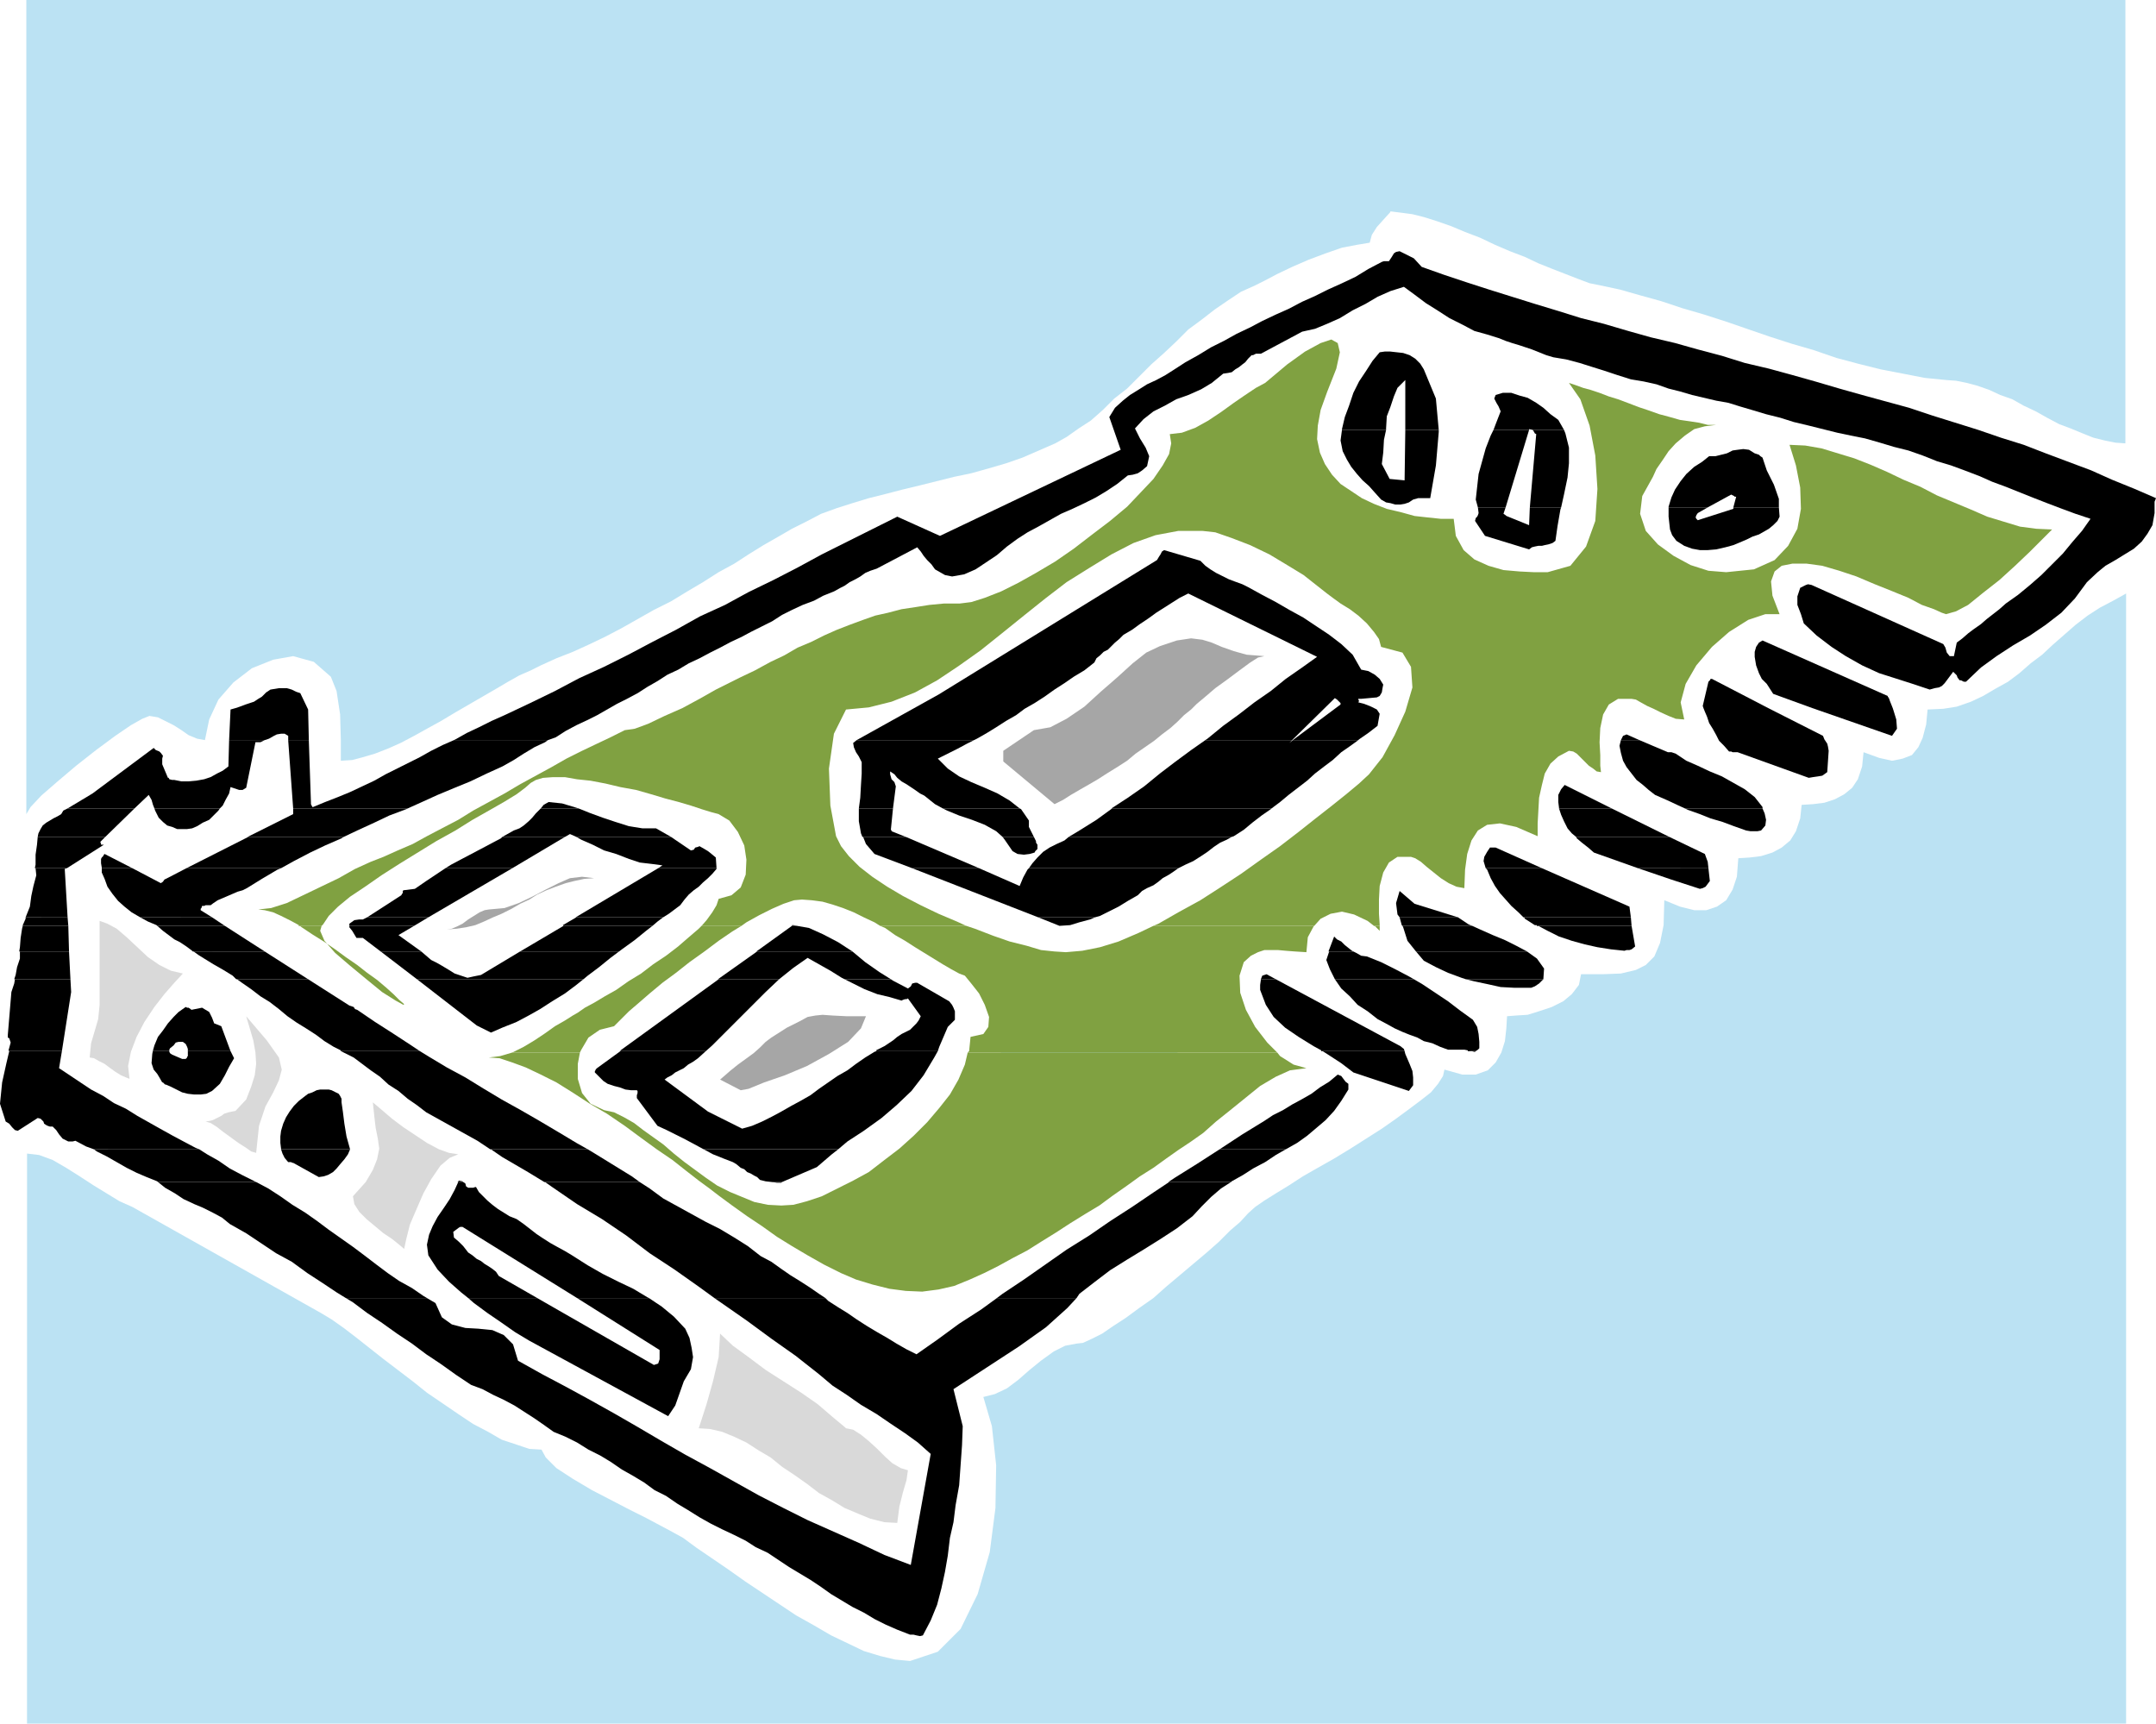 <?xml version="1.0" encoding="UTF-8" standalone="no"?>
<svg
   version="1.0"
   width="129.553mm"
   height="103.567mm"
   id="svg121"
   sodipodi:docname="Circuit Board 05.wmf"
   xmlns:inkscape="http://www.inkscape.org/namespaces/inkscape"
   xmlns:sodipodi="http://sodipodi.sourceforge.net/DTD/sodipodi-0.dtd"
   xmlns="http://www.w3.org/2000/svg"
   xmlns:svg="http://www.w3.org/2000/svg">
  <sodipodi:namedview
     id="namedview121"
     pagecolor="#ffffff"
     bordercolor="#000000"
     borderopacity="0.25"
     inkscape:showpageshadow="2"
     inkscape:pageopacity="0.0"
     inkscape:pagecheckerboard="0"
     inkscape:deskcolor="#d1d1d1"
     inkscape:document-units="mm" />
  <defs
     id="defs1">
    <pattern
       id="WMFhbasepattern"
       patternUnits="userSpaceOnUse"
       width="6"
       height="6"
       x="0"
       y="0" />
  </defs>
  <path
     style="fill:#000000;fill-opacity:1;fill-rule:evenodd;stroke:none"
     d="m 52.035,168.08 0.323,-6.949 1.131,-0.323 0.97,-0.323 1.293,-0.485 0.97,-0.323 0.97,-0.323 0.97,-0.646 0.808,-0.485 0.97,-0.97 0.97,-0.646 0.97,-0.162 0.97,-0.162 h 0.808 0.97 l 1.131,0.323 0.97,0.485 0.97,0.323 1.778,3.717 0.162,6.949 h -4.686 v -0.97 l -0.808,-0.485 h -0.808 l -0.97,0.162 -0.646,0.323 -1.131,0.646 -0.97,0.323 h -8.08 z"
     id="path1" />
  <path
     style="fill:#000000;fill-opacity:1;fill-rule:evenodd;stroke:none"
     d="m 103.101,168.08 0.323,-0.162 2.586,-1.455 2.747,-1.293 2.909,-1.455 2.909,-1.293 5.818,-2.747 5.656,-2.747 5.494,-2.909 5.656,-2.586 5.494,-2.747 5.494,-2.909 5.333,-2.747 5.494,-3.071 5.656,-2.586 5.333,-2.909 5.656,-2.747 5.333,-2.747 5.656,-3.071 5.818,-2.909 5.494,-2.747 5.818,-2.909 9.696,4.364 41.046,-19.555 -2.586,-7.434 1.293,-2.101 1.778,-1.616 1.616,-1.293 2.101,-1.293 1.778,-1.131 2.101,-0.97 2.101,-1.131 1.778,-1.131 2.747,-1.778 2.909,-1.616 2.909,-1.778 2.909,-1.455 2.909,-1.616 3.07,-1.455 2.747,-1.455 3.07,-1.455 2.909,-1.293 3.07,-1.616 2.909,-1.293 2.909,-1.455 3.232,-1.455 3.07,-1.455 2.909,-1.778 3.07,-1.616 0.485,-0.162 h 0.646 0.485 l 0.323,-0.485 0.323,-0.485 0.485,-0.808 0.485,-0.323 0.808,-0.162 3.232,1.616 1.778,1.939 5.01,1.778 5.333,1.778 5.01,1.616 5.171,1.616 5.171,1.616 5.333,1.616 5.171,1.616 5.171,1.293 5.494,1.616 5.171,1.455 5.494,1.293 5.171,1.455 5.494,1.455 5.171,1.616 5.494,1.293 5.333,1.455 5.171,1.455 5.494,1.616 5.171,1.455 5.333,1.455 5.333,1.455 5.333,1.778 5.171,1.616 5.171,1.616 5.171,1.778 5.171,1.616 5.01,1.939 5.171,1.939 5.171,1.939 4.686,2.101 5.171,2.101 4.848,2.101 -0.323,0.808 v 0.646 0.97 0.97 l -0.485,2.747 -1.131,1.939 -1.293,1.778 -1.778,1.616 -2.101,1.293 -2.101,1.293 -2.262,1.293 -1.778,1.455 -2.424,2.263 -2.747,3.717 -3.07,3.232 -3.555,2.747 -3.555,2.424 -3.878,2.263 -3.717,2.424 -3.555,2.586 -3.394,3.232 h -0.485 l -0.323,-0.162 -0.323,-0.162 h -0.323 l -0.485,-0.646 -0.162,-0.485 -0.323,-0.323 -0.485,-0.485 -1.939,2.586 -0.646,0.646 -0.646,0.323 -0.97,0.162 -1.131,0.323 -3.878,-1.293 -4.04,-1.293 -3.555,-1.131 -3.878,-1.778 -3.717,-2.101 -3.232,-2.101 -3.394,-2.586 -2.909,-2.747 -0.646,-2.101 -0.808,-2.101 v -1.939 l 0.646,-1.939 0.646,-0.323 0.646,-0.323 0.485,-0.162 0.808,0.162 29.896,13.414 0.485,0.808 0.323,1.131 0.646,0.808 h 0.97 l 0.646,-3.071 1.293,-0.97 1.293,-1.131 1.293,-0.97 1.616,-1.131 1.293,-1.131 1.454,-1.131 1.454,-1.131 1.454,-1.293 2.747,-1.939 2.747,-2.263 2.586,-2.263 2.424,-2.424 2.424,-2.424 2.262,-2.747 2.101,-2.424 1.939,-2.747 -3.394,-1.131 -3.07,-1.131 -3.394,-1.293 -2.909,-1.131 -3.232,-1.293 -3.232,-1.293 -3.07,-1.131 -2.909,-1.293 -3.394,-1.293 -3.07,-1.131 -3.232,-0.97 -3.232,-1.293 -3.232,-1.131 -3.232,-0.808 -3.232,-0.97 -3.394,-0.97 -3.232,-0.646 -3.07,-0.646 -3.232,-0.808 -3.232,-0.808 -3.394,-0.808 -3.07,-0.97 -3.232,-0.808 -3.232,-0.97 -2.747,-0.808 -2.586,-0.808 -2.747,-0.485 -2.747,-0.646 -2.747,-0.646 -2.747,-0.808 -2.586,-0.646 -2.747,-0.97 -2.909,-0.646 -2.909,-0.485 -3.07,-0.97 -2.909,-0.97 -2.586,-0.808 -3.07,-0.97 -3.07,-0.808 -2.909,-0.485 -1.616,-0.485 -1.616,-0.646 -1.616,-0.646 -1.454,-0.485 -1.454,-0.485 -1.616,-0.485 -1.454,-0.485 -1.616,-0.646 -2.586,-0.808 -2.909,-0.808 -2.747,-1.455 -2.909,-1.455 -2.747,-1.778 -2.586,-1.616 -2.586,-1.939 -2.424,-1.778 -3.07,0.97 -2.909,1.293 -2.747,1.616 -2.909,1.455 -2.909,1.778 -2.909,1.293 -2.747,1.131 -2.909,0.646 -9.373,5.01 h -0.646 -0.485 l -0.646,0.323 h -0.323 l -0.808,0.808 -0.646,0.808 -0.646,0.485 -0.808,0.646 -0.808,0.485 -0.808,0.646 -0.808,0.162 -1.131,0.162 -2.586,2.101 -2.424,1.455 -2.909,1.293 -2.747,0.97 -2.586,1.455 -2.586,1.293 -2.262,1.778 -1.939,2.101 1.131,2.263 1.293,2.101 0.808,1.939 -0.485,2.263 -1.131,0.97 -0.97,0.646 -1.131,0.323 -1.131,0.162 -2.424,1.939 -2.424,1.616 -2.424,1.455 -2.586,1.293 -2.747,1.293 -2.586,1.131 -2.586,1.455 -2.586,1.455 -2.424,1.293 -2.262,1.455 -2.424,1.778 -2.262,1.939 -2.424,1.616 -2.424,1.616 -2.586,1.131 -2.747,0.485 -1.616,-0.323 -1.131,-0.646 -1.131,-0.646 -0.808,-1.131 -0.97,-0.97 -0.808,-0.97 -0.646,-0.97 -0.808,-0.97 -9.211,4.848 -1.454,0.485 -1.131,0.485 -1.131,0.808 -1.131,0.646 -1.293,0.646 -1.131,0.808 -0.97,0.485 -1.454,0.808 -2.424,0.97 -2.101,1.131 -2.586,0.97 -2.424,1.131 -2.262,1.131 -2.262,1.455 -2.262,1.131 -2.586,1.293 -2.101,1.131 -2.424,1.131 -2.424,1.293 -2.262,1.131 -2.424,1.293 -2.424,1.131 -2.424,1.455 -2.424,1.131 -2.262,1.455 -2.262,1.293 -2.262,1.455 -2.424,1.293 -2.262,1.131 -2.262,1.293 -2.262,1.293 -2.262,1.131 -2.424,1.131 -2.424,1.293 -2.262,1.455 -1.778,0.646 h -21.331 z"
     id="path2" />
  <path
     style="fill:#000000;fill-opacity:1;fill-rule:evenodd;stroke:none"
     d="m 194.566,168.08 18.584,-10.343 49.611,-30.545 0.485,-0.808 0.323,-0.485 0.323,-0.646 0.485,-0.323 8.242,2.424 1.131,1.131 1.131,0.808 1.293,0.808 1.293,0.646 1.616,0.808 1.293,0.485 1.778,0.646 1.293,0.646 3.232,1.778 3.07,1.616 3.07,1.778 3.232,1.778 2.909,1.939 2.909,1.939 2.747,2.101 2.586,2.424 1.939,3.394 1.616,0.323 1.454,0.808 1.131,0.97 0.808,1.293 -0.162,0.808 -0.162,0.97 -0.485,0.808 -0.646,0.323 -3.555,0.323 h -0.646 v 0.162 l 0.162,0.323 -0.162,0.323 1.293,0.323 1.616,0.646 1.293,0.646 0.646,0.97 -0.485,2.747 -2.101,1.616 -2.101,1.455 -0.162,0.162 h -14.867 l 10.827,-8.081 v -0.323 l -0.323,-0.323 -0.485,-0.485 -0.485,-0.323 -9.696,9.535 h -19.715 l 0.485,-0.323 3.555,-2.909 3.555,-2.586 3.555,-2.747 3.717,-2.586 3.394,-2.747 3.717,-2.586 3.394,-2.424 -29.25,-14.384 -1.939,0.97 -1.778,1.131 -1.778,1.131 -1.778,1.131 -1.778,1.293 -1.939,1.293 -1.778,1.293 -1.939,1.131 -0.97,0.97 -0.97,0.808 -0.808,0.808 -0.808,0.808 -0.97,0.485 -0.808,0.808 -0.808,0.646 -0.485,0.97 -2.262,1.778 -2.424,1.455 -2.101,1.455 -2.262,1.455 -2.262,1.616 -2.262,1.455 -2.262,1.293 -1.939,1.455 -2.262,1.293 -2.262,1.455 -2.101,1.293 -2.262,1.293 -0.646,0.323 h -26.664 z"
     id="path3" />
  <path
     style="fill:#000000;fill-opacity:1;fill-rule:evenodd;stroke:none"
     d="m 368.124,168.08 0.162,-0.323 0.323,-0.646 0.808,-0.323 2.909,1.293 h -4.202 z"
     id="path4" />
  <path
     style="fill:#000000;fill-opacity:1;fill-rule:evenodd;stroke:none"
     d="m 15.352,183.595 5.656,-3.394 13.898,-10.343 0.485,0.485 0.808,0.323 0.323,0.323 0.485,0.646 -0.162,0.646 v 0.646 0.323 0.323 l 1.293,3.071 h 0.162 l 0.162,0.323 0.646,0.162 h 0.485 l 1.616,0.323 h 1.616 l 1.778,-0.162 1.778,-0.323 1.454,-0.485 1.454,-0.808 1.293,-0.646 1.293,-0.97 0.162,-5.98 h 8.08 l -0.97,0.485 h -1.131 l -2.101,10.343 -0.808,0.485 h -0.808 l -0.97,-0.323 -0.97,-0.323 -0.323,1.455 -0.808,1.455 -0.646,1.293 -0.646,0.646 H 35.067 l -0.323,-0.808 -0.323,-1.131 -0.646,-1.131 -3.232,3.071 z"
     id="path5" />
  <path
     style="fill:#000000;fill-opacity:1;fill-rule:evenodd;stroke:none"
     d="m 66.579,183.595 -1.131,-15.515 h 4.686 l 0.485,14.222 v 0.323 l 0.162,0.323 0.162,0.323 h 0.162 l 2.747,-1.131 2.909,-1.131 2.747,-1.131 2.747,-1.293 2.747,-1.293 2.586,-1.455 2.586,-1.293 2.586,-1.293 2.586,-1.293 2.586,-1.455 2.586,-1.293 2.586,-1.131 h 21.331 l -0.646,0.485 -2.424,1.131 -2.424,1.455 -2.262,1.455 -2.586,1.455 -3.555,1.616 -3.717,1.778 -3.555,1.455 -3.878,1.616 -3.555,1.616 -3.232,1.455 H 66.579 Z"
     id="path6" />
  <path
     style="fill:#000000;fill-opacity:1;fill-rule:evenodd;stroke:none"
     d="m 122.816,183.595 0.646,-0.808 1.131,-0.646 3.07,0.323 3.232,0.97 0.485,0.162 z"
     id="path7" />
  <path
     style="fill:#000000;fill-opacity:1;fill-rule:evenodd;stroke:none"
     d="m 195.051,183.595 0.323,-2.424 0.162,-2.909 0.162,-2.586 v -2.586 l -0.646,-1.293 -0.646,-0.97 -0.485,-1.131 -0.162,-0.97 0.808,-0.646 h 26.664 l -1.616,0.808 -2.101,1.131 -2.262,1.131 -2.262,1.131 2.262,2.263 2.586,1.778 2.747,1.293 3.07,1.293 2.909,1.293 2.747,1.616 2.262,1.778 h -17.453 l -1.778,-0.97 -2.424,-1.939 -0.97,-0.485 -1.131,-0.808 -0.97,-0.646 -0.97,-0.646 -1.131,-0.646 -0.97,-0.808 -0.646,-0.808 -0.97,-0.646 v 0.646 l 0.323,1.131 0.646,0.646 0.323,0.97 -0.646,5.01 z"
     id="path8" />
  <path
     style="fill:#000000;fill-opacity:1;fill-rule:evenodd;stroke:none"
     d="m 252.419,183.595 3.717,-2.424 3.717,-2.586 3.555,-2.909 3.394,-2.586 3.717,-2.747 3.232,-2.263 h 19.715 l -1.131,1.131 0.323,-0.323 0.162,-0.162 0.808,-0.646 h 14.867 l -1.778,1.293 -2.101,1.455 -1.939,1.778 -1.939,1.455 -2.101,1.616 -1.778,1.616 -2.101,1.616 -2.101,1.616 -1.939,1.616 -1.939,1.455 h -36.198 v 0 z"
     id="path9" />
  <path
     style="fill:#000000;fill-opacity:1;fill-rule:evenodd;stroke:none"
     d="m 354.065,183.595 v -0.162 l -0.162,-1.293 v -1.616 l 0.646,-1.293 0.808,-0.97 10.666,5.333 z"
     id="path10" />
  <path
     style="fill:#000000;fill-opacity:1;fill-rule:evenodd;stroke:none"
     d="m 382.668,183.595 -1.778,-0.808 -2.424,-1.131 -2.586,-1.131 -1.454,-1.131 -1.293,-1.131 -1.454,-1.131 -1.131,-1.455 -1.131,-1.455 -0.808,-1.455 -0.485,-1.778 -0.323,-1.616 0.162,-0.646 0.162,-0.646 h 4.202 l 6.464,2.747 h 0.323 0.485 l 0.485,0.162 0.485,0.162 2.424,1.616 2.586,1.131 2.747,1.293 2.747,1.131 2.586,1.455 2.586,1.455 2.262,1.778 1.778,2.263 v 0.323 z"
     id="path11" />
  <path
     style="fill:#000000;fill-opacity:1;fill-rule:evenodd;stroke:none"
     d="m 8.565,190.06 0.162,-0.808 0.485,-0.97 0.485,-0.808 0.808,-0.646 0.808,-0.485 0.808,-0.485 0.97,-0.485 0.808,-0.485 0.485,-0.808 0.97,-0.485 h 15.19 l -6.626,6.465 H 8.565 Z"
     id="path12" />
  <path
     style="fill:#000000;fill-opacity:1;fill-rule:evenodd;stroke:none"
     d="m 56.237,190.06 10.342,-5.172 v -1.293 h 26.018 l -0.323,0.162 -3.878,1.455 -3.394,1.616 -3.878,1.778 -3.07,1.455 H 56.398 v 0 z"
     id="path13" />
  <path
     style="fill:#000000;fill-opacity:1;fill-rule:evenodd;stroke:none"
     d="m 114.089,190.06 2.586,-1.455 1.293,-0.485 0.97,-0.646 1.131,-0.97 0.808,-0.808 0.808,-0.97 0.97,-0.97 0.162,-0.162 h 8.565 l 2.424,0.97 3.07,1.131 2.909,0.97 3.07,0.97 3.07,0.485 h 3.07 l 3.394,1.939 h -21.493 l -1.454,-0.646 -1.131,0.646 z"
     id="path14" />
  <path
     style="fill:#000000;fill-opacity:1;fill-rule:evenodd;stroke:none"
     d="m 195.859,190.06 -0.323,-0.808 -0.485,-2.747 v -2.747 -0.162 h 7.757 l -0.485,4.848 0.162,0.162 v 0.162 l 3.232,1.293 h -9.696 v 0 z"
     id="path15" />
  <path
     style="fill:#000000;fill-opacity:1;fill-rule:evenodd;stroke:none"
     d="m 227.694,190.06 -1.454,-1.293 -2.586,-1.455 -2.909,-1.131 -2.909,-0.97 -2.747,-1.131 -0.97,-0.485 h 17.453 l 0.323,0.162 1.778,2.586 v 0.485 0.162 0.485 0.323 l 1.131,2.263 z"
     id="path16" />
  <path
     style="fill:#000000;fill-opacity:1;fill-rule:evenodd;stroke:none"
     d="m 242.723,190.06 2.424,-1.455 3.878,-2.424 3.555,-2.586 h 36.198 l -0.162,0.162 -2.101,1.455 -2.101,1.616 -1.939,1.616 -2.262,1.455 -0.485,0.162 z"
     id="path17" />
  <path
     style="fill:#000000;fill-opacity:1;fill-rule:evenodd;stroke:none"
     d="m 357.944,190.06 -0.97,-0.808 -0.97,-1.131 -0.808,-1.616 -0.646,-1.455 -0.485,-1.455 h 11.958 l 13.09,6.465 z"
     id="path18" />
  <path
     style="fill:#000000;fill-opacity:1;fill-rule:evenodd;stroke:none"
     d="m 35.067,183.595 0.162,0.485 0.808,1.616 0.97,0.97 0.97,0.808 1.131,0.323 1.131,0.485 h 1.131 1.131 l 1.131,-0.162 1.131,-0.485 1.293,-0.808 1.454,-0.646 0.97,-0.97 1.131,-1.131 0.323,-0.485 H 35.067 Z"
     id="path19" />
  <path
     style="fill:#000000;fill-opacity:1;fill-rule:evenodd;stroke:none"
     d="m 382.668,183.595 0.646,0.323 2.747,0.97 2.424,0.97 2.747,0.808 2.586,0.97 2.747,0.97 0.97,0.162 h 0.97 0.646 l 0.808,-0.162 0.97,-1.131 0.162,-1.293 -0.323,-1.455 -0.485,-1.131 z"
     id="path20" />
  <path
     style="fill:#000000;fill-opacity:1;fill-rule:evenodd;stroke:none"
     d="m 7.918,197.171 0.162,-0.808 v -2.263 l 0.323,-2.263 0.162,-1.778 H 23.917 l -1.131,1.131 0.162,0.485 v 0.162 h 0.646 l -8.403,5.333 H 8.08 v 0 z"
     id="path21" />
  <path
     style="fill:#000000;fill-opacity:1;fill-rule:evenodd;stroke:none"
     d="m 23.109,197.171 v -0.162 l -0.162,-0.97 v -0.97 l 0.162,-0.323 0.323,-0.323 0.162,-0.323 0.162,-0.162 6.302,3.232 z"
     id="path22" />
  <path
     style="fill:#000000;fill-opacity:1;fill-rule:evenodd;stroke:none"
     d="m 42.339,197.171 14.059,-7.111 h 21.654 l -0.485,0.323 -3.717,1.616 -3.394,1.616 -3.717,1.939 -2.909,1.616 z"
     id="path23" />
  <path
     style="fill:#000000;fill-opacity:1;fill-rule:evenodd;stroke:none"
     d="m 101.161,197.171 1.293,-0.808 2.747,-1.455 3.07,-1.616 2.747,-1.455 2.747,-1.455 0.323,-0.323 h 14.221 l -11.958,7.111 z"
     id="path24" />
  <path
     style="fill:#000000;fill-opacity:1;fill-rule:evenodd;stroke:none"
     d="m 149.48,197.171 0.97,-0.646 -2.424,-0.323 -2.747,-0.323 -2.424,-0.808 -2.909,-1.131 -2.747,-0.808 -2.586,-1.293 -2.586,-1.131 -1.131,-0.646 h 21.493 l 4.525,3.071 0.646,-0.162 0.323,-0.485 0.646,-0.162 0.323,-0.162 1.131,0.646 0.808,0.485 0.808,0.646 0.97,0.808 0.162,2.424 h -13.251 z"
     id="path25" />
  <path
     style="fill:#000000;fill-opacity:1;fill-rule:evenodd;stroke:none"
     d="m 207.171,197.171 -8.565,-3.232 -1.939,-2.263 -0.646,-1.616 h 9.696 l 16.645,7.111 h -15.19 z"
     id="path26" />
  <path
     style="fill:#000000;fill-opacity:1;fill-rule:evenodd;stroke:none"
     d="m 233.673,197.171 0.808,-1.131 1.131,-1.293 1.293,-1.293 1.454,-0.97 1.616,-0.808 1.778,-0.808 0.97,-0.808 h 37.006 l -1.131,0.646 -1.454,0.646 -1.454,0.97 -1.454,1.131 -1.454,0.97 -1.778,1.131 -1.778,0.808 -1.616,0.808 h -33.936 z"
     id="path27" />
  <path
     style="fill:#000000;fill-opacity:1;fill-rule:evenodd;stroke:none"
     d="m 337.42,197.171 -0.485,-1.616 0.162,-0.97 0.646,-1.131 0.646,-0.97 h 1.293 l 10.504,4.687 z"
     id="path28" />
  <path
     style="fill:#000000;fill-opacity:1;fill-rule:evenodd;stroke:none"
     d="m 372.003,197.171 -10.019,-3.556 -1.293,-1.131 -1.454,-1.131 -1.131,-0.97 -0.162,-0.323 h 21.17 l 8.08,3.879 0.646,1.778 0.162,1.455 z"
     id="path29" />
  <path
     style="fill:#000000;fill-opacity:1;fill-rule:evenodd;stroke:none"
     d="m 227.694,190.06 0.485,0.646 1.778,2.586 1.131,0.646 1.454,0.162 1.293,-0.162 1.131,-0.323 0.162,-0.323 0.162,-0.162 0.323,-0.323 v -0.323 -0.323 -0.323 l -0.323,-0.485 v -0.323 l -0.485,-0.97 z"
     id="path30" />
  <path
     style="fill:#000000;fill-opacity:1;fill-rule:evenodd;stroke:none"
     d="m 5.818,208.322 0.97,-2.424 0.323,-2.424 0.485,-2.263 0.646,-2.424 -0.162,-1.616 h 7.11 l -0.485,0.162 0.646,10.99 z"
     id="path31" />
  <path
     style="fill:#000000;fill-opacity:1;fill-rule:evenodd;stroke:none"
     d="m 31.835,208.322 -1.939,-1.131 -1.616,-1.293 -1.454,-1.293 -1.293,-1.616 -1.131,-1.616 -0.646,-1.778 -0.646,-1.455 v -0.97 h 6.949 l 6.464,3.394 0.485,-0.323 0.323,-0.485 0.323,-0.162 0.646,-0.323 4.04,-2.101 h 21.493 l -0.808,0.323 -3.555,2.101 -3.394,2.101 -0.97,0.485 -1.131,0.323 -1.131,0.485 -1.131,0.485 -1.131,0.485 -1.131,0.485 -0.97,0.646 -0.646,0.485 h -0.646 -0.485 l -0.323,0.162 h -0.485 l -0.162,0.485 -0.162,0.162 v 0.162 0.162 l 2.586,1.616 z"
     id="path32" />
  <path
     style="fill:#000000;fill-opacity:1;fill-rule:evenodd;stroke:none"
     d="m 83.386,208.322 7.757,-5.01 0.162,-0.323 0.162,-0.162 v -0.485 l 0.162,-0.162 2.586,-0.323 2.586,-1.778 2.909,-1.939 1.454,-0.97 h 15.19 l -19.069,11.151 z"
     id="path33" />
  <path
     style="fill:#000000;fill-opacity:1;fill-rule:evenodd;stroke:none"
     d="m 130.734,208.322 18.746,-11.151 h 13.251 v 0.162 l -0.97,1.131 -0.97,0.97 -1.131,0.97 -0.97,0.97 -1.131,0.808 -1.131,0.97 -0.97,1.131 -0.97,1.293 -2.586,1.939 -1.293,0.808 h -19.715 v 0 z"
     id="path34" />
  <path
     style="fill:#000000;fill-opacity:1;fill-rule:evenodd;stroke:none"
     d="m 235.774,208.322 -28.603,-11.151 h 15.19 l 9.211,4.04 0.808,-1.939 0.97,-1.778 0.323,-0.323 h 33.936 l -1.131,0.808 -0.97,0.646 -1.454,0.808 -0.97,0.808 -1.131,0.808 -1.454,0.646 -1.131,0.646 -0.97,0.97 -2.262,1.293 -2.101,1.293 -2.262,1.131 -1.939,0.97 -1.131,0.323 z"
     id="path35" />
  <path
     style="fill:#000000;fill-opacity:1;fill-rule:evenodd;stroke:none"
     d="m 317.867,208.322 -0.485,-0.646 -0.323,-2.586 0.808,-2.747 3.394,2.909 9.858,3.071 h -13.251 z"
     id="path36" />
  <path
     style="fill:#000000;fill-opacity:1;fill-rule:evenodd;stroke:none"
     d="m 345.985,208.322 -1.131,-1.131 -1.616,-1.455 -1.293,-1.455 -1.293,-1.455 -1.131,-1.616 -0.97,-1.778 -0.808,-1.939 -0.323,-0.323 h 12.766 l 19.877,8.727 0.323,2.424 h -24.24 v 0 z"
     id="path37" />
  <path
     style="fill:#000000;fill-opacity:1;fill-rule:evenodd;stroke:none"
     d="m 372.003,197.171 7.595,2.586 6.464,2.101 0.646,-0.162 0.646,-0.323 0.485,-0.646 0.485,-0.646 -0.162,-1.455 -0.162,-1.455 z"
     id="path38" />
  <path
     style="fill:#000000;fill-opacity:1;fill-rule:evenodd;stroke:none"
     d="m 5.171,210.1 0.646,-1.455 v -0.323 h 9.534 l 0.162,1.939 H 5.171 v 0 z"
     id="path39" />
  <path
     style="fill:#000000;fill-opacity:1;fill-rule:evenodd;stroke:none"
     d="m 35.552,210.1 -1.939,-0.808 -1.778,-0.97 h 16.322 l 2.909,1.939 H 35.714 v 0 z"
     id="path40" />
  <path
     style="fill:#000000;fill-opacity:1;fill-rule:evenodd;stroke:none"
     d="m 79.346,210.1 v -0.323 l 1.131,-0.808 1.131,-0.162 h 0.808 l 0.97,-0.485 H 97.283 l -3.232,1.939 H 79.346 v 0 z"
     id="path41" />
  <path
     style="fill:#000000;fill-opacity:1;fill-rule:evenodd;stroke:none"
     d="m 127.825,210.1 3.07,-1.778 h 19.715 l -1.293,0.97 -1.131,0.97 h -20.2 v 0 z"
     id="path42" />
  <path
     style="fill:#000000;fill-opacity:1;fill-rule:evenodd;stroke:none"
     d="m 179.861,210.1 h 0.323 l 0.808,0.162 h -1.131 v 0 z"
     id="path43" />
  <path
     style="fill:#000000;fill-opacity:1;fill-rule:evenodd;stroke:none"
     d="m 318.352,210.1 -0.485,-1.778 h 13.251 l 2.424,1.616 0.808,0.323 h -15.837 v 0 z"
     id="path44" />
  <path
     style="fill:#000000;fill-opacity:1;fill-rule:evenodd;stroke:none"
     d="m 349.056,210.1 h -0.485 l -2.262,-1.455 -0.162,-0.323 h 24.24 l 0.162,1.939 H 349.056 v 0 z"
     id="path45" />
  <path
     style="fill:#000000;fill-opacity:1;fill-rule:evenodd;stroke:none"
     d="m 235.774,208.322 4.848,1.939 2.424,-0.162 2.101,-0.646 2.424,-0.646 1.131,-0.485 z"
     id="path46" />
  <path
     style="fill:#000000;fill-opacity:1;fill-rule:evenodd;stroke:none"
     d="m 4.363,216.08 0.162,-0.97 0.162,-2.101 0.323,-2.101 0.162,-0.646 H 15.514 l 0.162,5.818 H 4.525 v 0 z"
     id="path47" />
  <path
     style="fill:#000000;fill-opacity:1;fill-rule:evenodd;stroke:none"
     d="m 43.794,216.08 -0.162,-0.162 -1.293,-0.97 -1.454,-0.97 -1.293,-0.646 -1.293,-0.97 -1.293,-0.97 -1.293,-1.131 h 15.352 l 9.05,5.818 H 43.955 v 0 z"
     id="path48" />
  <path
     style="fill:#000000;fill-opacity:1;fill-rule:evenodd;stroke:none"
     d="m 86.456,216.08 -4.04,-3.071 h -0.485 -0.323 -0.485 -0.162 l -0.485,-0.808 -0.485,-0.808 -0.646,-0.808 v -0.323 h 14.706 l -3.555,2.101 5.171,3.717 z"
     id="path49" />
  <path
     style="fill:#000000;fill-opacity:1;fill-rule:evenodd;stroke:none"
     d="m 118.129,216.08 9.858,-5.818 h 20.2 l -1.454,1.131 -2.586,2.101 -2.909,2.101 -0.646,0.485 z"
     id="path50" />
  <path
     style="fill:#000000;fill-opacity:1;fill-rule:evenodd;stroke:none"
     d="m 171.781,216.08 8.08,-5.818 h 1.131 l 2.747,0.485 3.232,1.455 3.394,1.778 3.232,2.101 h -21.654 v 0 z"
     id="path51" />
  <path
     style="fill:#000000;fill-opacity:1;fill-rule:evenodd;stroke:none"
     d="m 301.707,216.08 1.293,-3.394 0.646,0.646 0.97,0.485 0.808,0.808 0.808,0.646 0.808,0.646 0.323,0.162 h -5.494 v 0 z"
     id="path52" />
  <path
     style="fill:#000000;fill-opacity:1;fill-rule:evenodd;stroke:none"
     d="m 321.584,216.08 -1.939,-2.424 -0.97,-3.071 -0.162,-0.323 h 15.837 l 1.778,0.808 2.909,1.293 2.747,1.131 2.586,1.293 2.424,1.293 z"
     id="path53" />
  <path
     style="fill:#000000;fill-opacity:1;fill-rule:evenodd;stroke:none"
     d="m 349.056,210.1 2.424,1.293 2.586,1.293 2.909,0.97 2.909,0.808 2.909,0.646 3.07,0.485 3.07,0.323 0.485,-0.162 h 0.646 l 0.485,-0.162 0.808,-0.646 -0.808,-4.687 H 349.056 v 0 z"
     id="path54" />
  <path
     style="fill:#000000;fill-opacity:1;fill-rule:evenodd;stroke:none"
     d="m 3.232,222.383 0.323,-0.97 0.323,-1.778 0.646,-1.939 v -1.616 H 15.675 l 0.323,6.303 H 3.394 v 0 z"
     id="path55" />
  <path
     style="fill:#000000;fill-opacity:1;fill-rule:evenodd;stroke:none"
     d="m 53.651,222.383 -0.808,-0.808 -2.101,-1.293 -2.262,-1.293 -2.101,-1.293 -1.293,-0.808 -1.131,-0.808 h 16.16 l 9.858,6.303 H 53.813 v 0 z"
     id="path56" />
  <path
     style="fill:#000000;fill-opacity:1;fill-rule:evenodd;stroke:none"
     d="m 94.697,222.383 -8.242,-6.303 h 9.211 l 2.262,1.939 1.293,0.646 1.131,0.646 1.616,0.97 1.293,0.808 1.454,0.485 1.454,0.485 1.454,-0.323 1.616,-0.323 8.888,-5.333 h 22.462 l -1.939,1.455 -2.586,2.101 -2.586,1.939 -0.97,0.808 z"
     id="path57" />
  <path
     style="fill:#000000;fill-opacity:1;fill-rule:evenodd;stroke:none"
     d="m 163.054,222.383 8.888,-6.303 h 21.654 l 2.909,2.424 3.232,2.263 2.586,1.616 h -10.504 l -0.646,-0.323 -2.586,-1.616 -2.586,-1.455 -2.586,-1.455 -3.232,2.263 -3.232,2.586 h -13.736 v 0 z"
     id="path58" />
  <path
     style="fill:#000000;fill-opacity:1;fill-rule:evenodd;stroke:none"
     d="m 286.355,222.383 0.323,-0.808 0.97,-0.323 2.101,1.131 z"
     id="path59" />
  <path
     style="fill:#000000;fill-opacity:1;fill-rule:evenodd;stroke:none"
     d="m 303.161,222.383 -1.131,-2.263 -0.808,-2.101 0.646,-1.939 h 5.494 l 0.646,0.323 1.131,0.646 1.293,0.162 3.232,1.293 3.232,1.616 3.07,1.616 1.131,0.646 z"
     id="path60" />
  <path
     style="fill:#000000;fill-opacity:1;fill-rule:evenodd;stroke:none"
     d="m 332.896,222.383 -0.97,-0.323 -3.07,-1.131 -2.747,-1.293 -2.747,-1.455 -1.778,-2.101 h 25.21 l 2.262,1.616 1.616,2.263 -0.162,2.424 h -17.453 v 0 z"
     id="path61" />
  <path
     style="fill:#000000;fill-opacity:1;fill-rule:evenodd;stroke:none"
     d="M 1.939,238.544 2.424,236.767 2.262,236.282 2.101,235.797 1.778,235.635 v -0.646 l 0.808,-9.697 0.646,-1.939 0.162,-0.97 H 15.998 l 0.162,2.909 -2.101,13.414 H 2.101 v 0 z"
     id="path62" />
  <path
     style="fill:#000000;fill-opacity:1;fill-rule:evenodd;stroke:none"
     d="m 34.744,238.544 0.323,-1.131 0.808,-1.939 1.131,-1.455 1.131,-1.616 1.293,-1.455 1.131,-1.131 1.616,-1.131 0.323,0.162 h 0.323 l 0.485,0.323 0.162,0.162 2.424,-0.485 1.616,0.97 0.646,1.293 0.485,1.293 1.616,0.646 2.101,5.657 h -9.696 v -0.485 l -0.162,-0.485 -0.323,-0.646 -0.646,-0.485 h -0.97 l -0.646,0.162 -0.485,0.646 -0.808,0.646 -0.162,0.323 v 0.323 h -3.717 v 0 z"
     id="path63" />
  <path
     style="fill:#000000;fill-opacity:1;fill-rule:evenodd;stroke:none"
     d="m 77.406,238.544 -1.616,-0.808 -2.101,-1.293 -1.939,-1.455 -2.262,-1.455 -2.101,-1.293 -2.101,-1.455 -1.939,-1.616 -2.101,-1.616 -2.101,-1.293 -2.101,-1.616 -2.101,-1.455 -1.131,-0.808 h 16.16 l 9.373,5.98 0.485,0.162 0.485,0.162 0.323,0.485 0.485,0.162 4.04,2.747 4.04,2.586 4.202,2.747 1.939,1.293 h -17.938 v 0 z"
     id="path64" />
  <path
     style="fill:#000000;fill-opacity:1;fill-rule:evenodd;stroke:none"
     d="m 140.915,238.544 22.301,-16.162 h 13.736 l -3.07,2.909 -2.909,2.909 -2.909,2.909 -3.232,3.232 -3.07,3.071 -1.454,1.293 h -19.392 v 0 z"
     id="path65" />
  <path
     style="fill:#000000;fill-opacity:1;fill-rule:evenodd;stroke:none"
     d="m 198.929,238.544 1.939,-0.97 1.939,-1.293 0.97,-0.808 0.97,-0.646 0.97,-0.485 0.97,-0.485 0.646,-0.646 0.808,-0.808 0.485,-0.646 0.485,-0.97 -2.909,-4.04 -0.323,0.162 h -0.323 l -0.485,0.162 -0.323,0.162 -2.747,-0.808 -2.747,-0.646 -2.909,-1.131 -2.586,-1.293 -1.939,-0.97 h 10.504 l 0.485,0.323 3.394,1.778 0.646,-0.485 0.323,-0.646 0.646,-0.162 h 0.485 l 7.272,4.202 0.646,0.808 0.323,0.646 0.323,0.808 v 0.808 0.162 0.323 0.485 0.162 l -1.616,1.616 -0.97,2.263 -0.97,2.263 -0.323,0.97 h -13.898 v 0 z"
     id="path66" />
  <path
     style="fill:#000000;fill-opacity:1;fill-rule:evenodd;stroke:none"
     d="m 234.32,238.544 1.616,-1.939 1.939,-2.101 1.778,-2.101 h 0.808 l 0.646,-0.162 0.808,-0.162 0.485,-0.162 0.808,-0.162 0.646,-0.162 0.97,-0.162 0.97,-0.323 1.454,0.323 1.293,0.323 1.131,0.646 0.646,0.97 0.97,0.485 0.808,0.162 1.131,0.162 h 1.131 l 1.293,0.323 1.454,0.323 1.131,0.646 0.808,0.808 0.97,0.646 0.808,0.97 0.485,0.808 h -8.726 l 0.162,-1.616 -2.586,-0.646 -0.808,0.162 -0.646,0.323 -0.808,0.646 -0.646,0.485 -2.101,0.646 h -10.666 v 0 z"
     id="path67" />
  <path
     style="fill:#000000;fill-opacity:1;fill-rule:evenodd;stroke:none"
     d="m 300.091,238.544 -1.778,-0.97 -3.394,-2.101 -3.07,-2.101 -2.586,-2.424 -1.778,-2.747 -1.293,-3.394 v -1.131 l 0.162,-1.131 v -0.162 h 3.394 l 28.28,15.192 0.808,0.646 0.162,0.485 h -18.907 v 0 z"
     id="path68" />
  <path
     style="fill:#000000;fill-opacity:1;fill-rule:evenodd;stroke:none"
     d="m 333.38,238.544 -0.808,-0.162 h -0.646 -0.808 -0.485 -0.97 -0.808 l -1.778,-0.646 -1.778,-0.808 -1.939,-0.485 -1.454,-0.808 -1.778,-0.646 -1.616,-0.646 -1.778,-0.808 -1.454,-0.808 -2.424,-1.293 -2.262,-1.778 -2.262,-1.455 -1.778,-1.939 -1.939,-1.778 -1.454,-2.101 h 17.938 l 1.939,1.131 2.909,1.939 2.909,1.939 2.747,2.101 2.909,2.101 0.97,1.616 0.323,1.616 0.162,1.778 v 1.455 l -0.323,0.323 -0.485,0.323 h -1.778 v 0 z"
     id="path69" />
  <path
     style="fill:#000000;fill-opacity:1;fill-rule:evenodd;stroke:none"
     d="m 94.697,222.383 13.574,10.505 3.232,1.616 2.586,-1.131 3.232,-1.293 2.747,-1.455 2.586,-1.455 2.747,-1.778 2.909,-1.778 2.586,-1.939 1.616,-1.293 z"
     id="path70" />
  <path
     style="fill:#000000;fill-opacity:1;fill-rule:evenodd;stroke:none"
     d="m 332.896,222.383 1.939,0.485 3.07,0.646 2.909,0.646 3.07,0.162 h 2.909 0.97 l 0.808,-0.323 0.97,-0.646 0.97,-0.97 h -17.453 v 0 z"
     id="path71" />
  <path
     style="fill:#000000;fill-opacity:1;fill-rule:evenodd;stroke:none"
     d="m 21.331,261.009 -1.778,-0.646 -2.424,-1.293 -0.646,0.162 h -0.323 -0.323 -0.323 l -1.293,-0.646 -0.808,-0.97 -0.646,-0.97 -0.808,-0.808 h -0.646 l -0.485,-0.162 -0.323,-0.162 -0.485,-0.323 -0.162,-0.485 -0.323,-0.323 -0.323,-0.323 -0.646,-0.162 -4.525,2.909 L 3.394,256.645 2.747,255.999 2.101,255.191 1.293,254.706 0,250.666 0.485,245.817 1.454,241.454 2.101,238.706 H 14.059 l -0.646,3.879 2.424,1.616 2.424,1.616 2.424,1.616 2.747,1.455 2.424,1.616 2.747,1.293 2.586,1.616 2.586,1.455 2.586,1.455 2.909,1.616 2.424,1.293 2.747,1.455 0.808,0.323 z"
     id="path72" />
  <path
     style="fill:#000000;fill-opacity:1;fill-rule:evenodd;stroke:none"
     d="m 63.832,261.009 v -0.162 l -0.162,-1.293 v -1.455 l 0.162,-1.293 0.485,-1.616 0.646,-1.455 0.808,-1.293 0.97,-1.293 1.131,-1.131 1.454,-1.131 0.646,-0.485 0.97,-0.323 0.97,-0.485 0.808,-0.162 h 0.97 0.97 l 0.646,0.162 0.97,0.485 0.646,0.323 0.323,0.485 0.323,0.646 v 0.808 l 0.323,2.263 0.323,2.586 0.485,2.909 0.808,2.909 H 63.832 Z"
     id="path73" />
  <path
     style="fill:#000000;fill-opacity:1;fill-rule:evenodd;stroke:none"
     d="m 111.342,261.009 -2.909,-1.939 -5.818,-3.232 -5.818,-3.232 -2.101,-1.616 -2.101,-1.455 -2.101,-1.778 -2.262,-1.455 -1.939,-1.778 -2.101,-1.455 -1.939,-1.455 -1.939,-1.455 -2.262,-1.131 -0.646,-0.323 h 17.938 l 2.101,1.293 4.04,2.424 4.202,2.263 4.202,2.586 4.04,2.424 4.363,2.424 4.202,2.424 4.363,2.586 4.04,2.424 2.586,1.455 h -21.978 v 0 z"
     id="path74" />
  <path
     style="fill:#000000;fill-opacity:1;fill-rule:evenodd;stroke:none"
     d="m 159.822,261.009 -2.101,-1.131 -2.101,-1.131 -2.262,-1.131 -1.939,-0.97 -2.101,-0.97 -4.686,-6.303 v -0.646 l 0.162,-0.485 v -0.485 l -0.162,-0.162 h -1.293 l -1.293,-0.162 -1.293,-0.485 -1.293,-0.323 -1.454,-0.485 -0.97,-0.646 -0.97,-0.97 -0.97,-0.97 v -0.323 l 0.162,-0.162 v -0.162 l 0.323,-0.323 5.333,-3.879 h 19.392 l -1.778,1.616 -1.131,0.808 -1.131,0.646 -0.97,0.808 -0.97,0.485 -0.97,0.485 -0.808,0.646 -0.97,0.485 -0.646,0.485 9.858,7.273 7.757,3.879 2.262,-0.646 2.262,-0.97 2.262,-1.131 2.101,-1.131 2.262,-1.293 2.101,-1.131 2.262,-1.293 1.939,-1.455 2.101,-1.455 2.101,-1.455 2.262,-1.293 1.939,-1.455 2.101,-1.455 2.101,-1.293 0.485,-0.162 h 13.898 l -0.808,1.455 -2.424,4.04 -2.747,3.556 -3.394,3.232 -3.394,2.909 -4.04,2.909 -3.717,2.424 -2.101,1.778 z"
     id="path75" />
  <path
     style="fill:#000000;fill-opacity:1;fill-rule:evenodd;stroke:none"
     d="m 276.982,261.009 5.171,-3.394 5.01,-3.071 1.939,-1.293 2.262,-1.131 2.101,-1.293 2.101,-1.131 2.262,-1.293 1.939,-1.455 2.101,-1.293 1.939,-1.616 0.808,0.323 0.485,0.646 0.485,0.646 0.646,0.485 v 0.162 0.162 0.485 0.485 l -1.616,2.586 -1.616,2.263 -1.939,2.101 -2.101,1.778 -2.101,1.778 -2.262,1.616 -2.586,1.455 z"
     id="path76" />
  <path
     style="fill:#000000;fill-opacity:1;fill-rule:evenodd;stroke:none"
     d="m 34.744,238.544 -0.162,0.808 -0.162,2.101 0.485,1.455 0.808,0.97 0.485,0.808 0.646,1.131 h 0.162 l 0.323,0.323 0.162,0.162 h 0.162 l 1.131,0.485 1.293,0.646 1.293,0.646 1.293,0.323 1.454,0.162 h 1.454 l 1.293,-0.162 1.293,-0.646 1.778,-1.616 1.131,-1.939 0.97,-1.939 1.131,-1.939 -0.808,-1.616 h -9.696 v 0.162 0.323 0.646 l -0.162,0.162 v 0.162 l -0.323,0.323 h -0.485 -0.162 -0.162 l -2.262,-0.97 -0.485,-0.323 -0.162,-0.323 v -0.162 h -3.717 v 0 z"
     id="path77" />
  <path
     style="fill:#000000;fill-opacity:1;fill-rule:evenodd;stroke:none"
     d="m 234.32,238.544 v 0.323 l -1.616,2.424 -1.131,2.263 -0.485,2.747 -0.162,2.586 0.323,2.586 0.97,1.778 1.293,1.455 1.293,1.131 1.454,1.131 1.778,0.323 1.616,0.323 h 1.939 l 1.778,-0.162 1.616,-0.323 1.939,-0.323 1.778,-0.808 1.616,-0.97 0.646,-0.646 0.808,-0.646 0.808,-0.485 0.808,-0.646 0.808,-0.323 0.97,-0.485 0.808,-0.485 0.808,-0.323 1.131,-0.97 1.131,-1.131 0.97,-1.293 0.808,-1.293 0.646,-1.778 0.485,-1.455 v -1.616 -1.455 l -0.485,-1.131 -0.162,-0.162 h -8.726 l -0.646,6.626 -1.616,1.293 -1.616,1.616 -1.778,1.131 -1.939,1.131 -1.939,0.808 -1.939,0.808 -2.101,0.323 h -2.262 l -0.485,-0.162 -0.323,-0.162 -0.162,-0.323 h -0.162 l -0.323,-0.323 -0.162,-0.162 h -0.162 -0.162 v -0.646 l 0.162,-0.323 v -0.646 -0.97 l 1.131,-1.939 1.293,-1.778 1.293,-1.616 1.616,-1.293 1.454,-1.455 1.616,-1.131 1.778,-0.808 h -10.666 v 0 z"
     id="path78" />
  <path
     style="fill:#000000;fill-opacity:1;fill-rule:evenodd;stroke:none"
     d="m 300.091,238.544 1.293,0.808 3.232,2.101 2.747,2.101 12.605,4.202 0.97,-1.293 v -1.778 l -0.162,-1.455 -0.646,-1.616 -0.485,-1.131 -0.485,-1.131 -0.162,-0.646 h -18.907 v 0 z"
     id="path79" />
  <path
     style="fill:#000000;fill-opacity:1;fill-rule:evenodd;stroke:none"
     d="m 333.38,238.544 0.808,0.162 0.646,0.162 h 0.162 l 0.162,-0.162 h -1.778 v 0 z"
     id="path80" />
  <path
     style="fill:#000000;fill-opacity:1;fill-rule:evenodd;stroke:none"
     d="m 35.875,268.443 -0.162,-0.162 -2.424,-0.97 -2.262,-0.97 -2.262,-1.131 -2.262,-1.293 -2.262,-1.293 -2.262,-1.131 -0.646,-0.485 h 23.917 l 1.778,1.131 2.586,1.455 2.586,1.778 2.747,1.455 2.909,1.455 0.323,0.162 H 35.875 Z"
     id="path81" />
  <path
     style="fill:#000000;fill-opacity:1;fill-rule:evenodd;stroke:none"
     d="m 103.909,268.443 0.323,-0.323 0.808,0.162 0.162,0.162 h -1.131 v 0 z"
     id="path82" />
  <path
     style="fill:#000000;fill-opacity:1;fill-rule:evenodd;stroke:none"
     d="m 123.624,268.443 -3.717,-2.263 -5.818,-3.394 -2.586,-1.778 h 21.978 l 1.616,0.97 4.202,2.586 4.202,2.586 1.778,1.293 h -21.493 v 0 z"
     id="path83" />
  <path
     style="fill:#000000;fill-opacity:1;fill-rule:evenodd;stroke:none"
     d="m 175.336,268.443 -1.454,-0.162 -1.293,-0.323 -0.646,-0.646 -0.646,-0.323 -0.808,-0.485 -0.808,-0.323 -0.646,-0.646 -0.808,-0.323 -0.97,-0.808 -0.808,-0.485 -2.101,-0.808 -2.424,-0.97 -2.101,-1.131 h 30.542 l -1.454,1.131 -3.394,2.909 -7.918,3.394 h -2.262 z"
     id="path84" />
  <path
     style="fill:#000000;fill-opacity:1;fill-rule:evenodd;stroke:none"
     d="m 265.347,268.443 1.454,-0.97 5.171,-3.232 5.01,-3.232 h 15.029 l -2.262,1.293 -2.424,1.616 -2.747,1.455 -2.262,1.455 -2.586,1.455 -0.162,0.162 H 265.509 v 0 z"
     id="path85" />
  <path
     style="fill:#000000;fill-opacity:1;fill-rule:evenodd;stroke:none"
     d="m 63.832,261.009 0.323,0.97 0.485,0.97 0.808,0.97 h 0.162 0.485 l 0.323,0.162 h 0.162 l 5.818,3.232 1.131,-0.162 0.97,-0.323 1.131,-0.646 0.808,-0.808 0.808,-0.97 0.97,-1.131 0.808,-1.131 0.485,-1.131 H 63.832 Z"
     id="path86" />
  <path
     style="fill:#000000;fill-opacity:1;fill-rule:evenodd;stroke:none"
     d="m 78.538,294.787 -2.101,-1.293 -3.394,-2.263 -3.232,-2.101 -3.555,-2.586 -3.555,-1.939 -3.394,-2.263 -3.394,-2.263 -3.717,-2.101 -1.778,-1.455 -2.101,-1.131 -2.262,-1.131 -1.939,-0.808 -2.424,-1.131 -1.939,-1.293 -2.262,-1.293 -1.616,-1.293 h 22.301 l 2.747,1.455 2.747,1.778 2.747,1.939 2.909,1.778 2.747,1.939 2.586,1.939 2.747,1.939 2.747,1.939 2.586,1.939 2.747,2.101 2.586,1.939 2.586,1.778 2.909,1.616 2.586,1.778 0.808,0.485 H 78.538 Z"
     id="path87" />
  <path
     style="fill:#000000;fill-opacity:1;fill-rule:evenodd;stroke:none"
     d="m 106.333,294.787 -1.616,-1.293 -2.747,-2.424 -2.586,-2.747 -2.101,-3.232 -0.323,-2.424 0.485,-2.263 0.808,-1.939 1.131,-2.101 1.454,-2.101 1.293,-1.939 1.131,-2.101 0.808,-1.778 h 1.131 l 0.485,0.323 0.162,0.646 0.485,0.323 h 0.808 0.323 l 0.485,-0.162 h 0.162 l 0.646,1.131 0.97,0.97 0.97,0.97 1.131,0.97 1.293,0.97 1.293,0.808 1.293,0.808 1.616,0.646 1.616,1.131 1.454,1.131 1.454,1.131 1.454,0.97 1.778,1.131 1.454,0.808 1.778,0.97 1.616,0.97 3.555,2.263 3.394,1.939 3.555,1.778 3.394,1.616 3.232,1.939 0.323,0.162 h -16.322 l -26.018,-16.162 h -0.485 l -0.323,0.162 -0.646,0.485 -0.646,0.485 0.162,1.293 1.131,0.97 0.97,0.97 1.131,1.455 0.97,0.646 0.97,0.808 0.97,0.485 0.808,0.646 0.808,0.485 0.97,0.646 0.808,0.646 0.646,0.97 8.726,5.01 h -15.675 z"
     id="path88" />
  <path
     style="fill:#000000;fill-opacity:1;fill-rule:evenodd;stroke:none"
     d="m 162.246,294.787 -3.555,-2.586 -5.494,-3.879 -5.656,-3.717 -5.333,-4.04 -5.494,-3.717 -5.656,-3.394 -5.656,-3.879 -1.616,-1.131 h 21.493 l 2.262,1.455 3.07,2.263 3.232,1.778 3.232,1.778 3.232,1.778 3.232,1.616 3.232,1.939 3.07,1.939 2.909,2.263 2.424,1.293 2.262,1.616 2.101,1.455 2.101,1.293 2.262,1.455 2.101,1.455 1.454,0.97 h -25.21 z"
     id="path89" />
  <path
     style="fill:#000000;fill-opacity:1;fill-rule:evenodd;stroke:none"
     d="m 226.401,294.787 1.293,-0.97 4.848,-3.232 4.848,-3.394 4.848,-3.394 5.171,-3.232 4.686,-3.232 5.01,-3.232 5.01,-3.394 3.394,-2.263 h 14.059 l -2.262,1.455 -2.262,1.939 -2.101,2.101 -2.101,2.263 -3.555,2.747 -3.717,2.424 -3.878,2.424 -3.717,2.263 -3.878,2.424 -3.394,2.586 -3.555,2.747 -0.646,0.97 h -18.099 z"
     id="path90" />
  <path
     style="fill:#000000;fill-opacity:1;fill-rule:evenodd;stroke:none"
     d="m 175.336,268.443 1.131,0.162 h 0.97 l 0.162,-0.162 h -2.262 z"
     id="path91" />
  <path
     style="fill:#000000;fill-opacity:1;fill-rule:evenodd;stroke:none"
     d="m 78.538,294.787 1.616,0.97 3.232,2.424 3.394,2.263 3.394,2.424 3.394,2.263 3.232,2.424 3.394,2.263 3.394,2.424 3.394,2.263 2.586,0.97 2.424,1.293 2.424,1.131 2.424,1.293 2.262,1.455 2.262,1.455 2.101,1.455 2.262,1.616 2.747,1.131 2.586,1.293 2.586,1.616 2.586,1.293 2.424,1.455 2.586,1.778 2.586,1.455 2.424,1.455 2.424,1.778 2.586,1.293 2.586,1.778 2.424,1.455 2.586,1.616 2.586,1.455 2.586,1.293 2.747,1.293 2.586,1.293 2.262,1.455 2.747,1.293 2.424,1.616 2.424,1.616 2.424,1.455 2.424,1.455 2.424,1.616 2.262,1.616 2.424,1.455 2.424,1.455 2.586,1.293 2.424,1.455 2.586,1.293 2.586,1.131 2.909,1.131 h 0.808 l 0.646,0.162 0.808,0.162 0.646,-0.162 1.778,-3.394 1.454,-3.556 0.97,-3.717 0.808,-3.717 0.646,-3.717 0.485,-4.04 0.808,-3.556 0.485,-3.879 0.808,-4.525 0.323,-4.525 0.323,-4.525 0.162,-4.364 -2.101,-8.404 14.867,-9.697 6.141,-4.364 4.848,-4.364 2.101,-2.263 h -18.099 l -3.555,2.586 -5.01,3.232 -4.848,3.556 -4.848,3.394 -2.262,-1.131 -2.262,-1.293 -2.101,-1.293 -2.262,-1.293 -2.424,-1.455 -2.262,-1.455 -2.101,-1.455 -2.101,-1.293 -2.262,-1.455 -0.646,-0.646 h -25.21 l 2.101,1.455 5.333,3.717 5.494,4.04 5.494,3.879 5.333,4.202 3.07,2.586 3.232,2.101 3.232,2.263 3.555,2.101 3.07,2.101 3.394,2.263 2.909,2.101 2.909,2.586 -4.525,25.212 -5.979,-2.263 -5.818,-2.747 -5.818,-2.586 -5.818,-2.586 -5.494,-2.747 -5.656,-2.909 -5.494,-3.071 -5.494,-3.071 -5.656,-3.071 -5.333,-3.071 -5.494,-3.232 -5.333,-3.071 -5.494,-3.071 -5.333,-2.909 -5.494,-2.909 -5.494,-3.071 -1.131,-3.717 -2.101,-2.101 -2.586,-1.131 -3.232,-0.323 -2.909,-0.162 -3.07,-0.808 -2.262,-1.616 -1.454,-3.232 -1.939,-1.131 H 78.538 Z"
     id="path92" />
  <path
     style="fill:#000000;fill-opacity:1;fill-rule:evenodd;stroke:none"
     d="m 106.333,294.787 1.293,1.131 3.07,2.263 3.07,2.101 3.232,2.263 3.232,1.939 31.512,17.131 1.616,-2.424 0.97,-2.747 0.97,-2.747 1.616,-2.747 0.485,-2.747 -0.323,-2.101 -0.485,-2.263 -0.97,-2.101 -2.586,-2.747 -2.747,-2.263 -2.909,-1.939 h -16.322 l 18.746,11.798 v 0.97 1.131 l -0.323,0.97 -0.97,0.323 -26.502,-15.192 h -15.675 z"
     id="path93" />
  <path
     style="fill:#000000;fill-opacity:1;fill-rule:evenodd;stroke:none"
     d="m 304.777,97.616 v -0.162 l 0.646,-2.747 0.97,-2.586 0.97,-2.909 1.293,-2.586 1.616,-2.424 1.454,-2.263 1.616,-1.939 1.131,-0.162 h 1.293 l 1.454,0.162 1.454,0.162 1.454,0.485 1.293,0.808 1.131,1.131 0.808,1.293 2.747,6.626 0.646,7.111 h -7.595 V 86.303 l -1.778,1.778 -0.808,1.939 -0.808,2.424 -0.808,2.101 -0.162,2.747 v 0.323 h -10.019 z"
     id="path94" />
  <path
     style="fill:#000000;fill-opacity:1;fill-rule:evenodd;stroke:none"
     d="m 339.198,97.616 0.485,-1.293 1.131,-2.909 -0.485,-1.131 -0.485,-0.808 -0.485,-0.97 0.323,-0.808 1.616,-0.485 h 1.939 l 1.939,0.646 1.778,0.485 1.939,1.131 1.616,1.131 1.616,1.455 1.778,1.293 1.293,2.263 h -7.11 l -0.808,-0.162 v 0.162 z"
     id="path95" />
  <path
     style="fill:#000000;fill-opacity:1;fill-rule:evenodd;stroke:none"
     d="m 335.643,115.232 -0.485,-1.778 0.323,-2.909 0.323,-2.909 0.808,-2.909 0.808,-2.909 1.131,-2.909 0.646,-1.293 h 8.08 l -5.333,17.616 z"
     id="path96" />
  <path
     style="fill:#000000;fill-opacity:1;fill-rule:evenodd;stroke:none"
     d="m 347.44,115.232 1.454,-16.646 -0.323,-0.162 -0.162,-0.323 -0.323,-0.485 h 7.11 l 0.323,0.808 0.808,3.232 v 3.556 l -0.323,3.232 -0.808,3.879 -0.646,2.909 z"
     id="path97" />
  <path
     style="fill:#000000;fill-opacity:1;fill-rule:evenodd;stroke:none"
     d="m 378.952,115.232 v -0.162 l 0.646,-2.101 0.808,-1.778 1.293,-1.939 1.293,-1.616 1.778,-1.616 1.778,-1.131 1.616,-1.293 h 1.454 l 1.293,-0.323 1.293,-0.323 1.293,-0.646 1.131,-0.162 1.293,-0.162 1.293,0.162 1.293,0.808 0.485,0.162 0.485,0.162 0.323,0.323 0.485,0.323 0.97,2.909 1.616,3.232 1.131,3.232 v 1.939 h -10.342 l 0.646,-2.424 h -0.323 l -0.162,-0.162 -0.323,-0.162 -0.323,-0.162 -5.333,2.909 h -8.888 z"
     id="path98" />
  <path
     style="fill:#000000;fill-opacity:1;fill-rule:evenodd;stroke:none"
     d="m 304.777,97.616 -0.323,2.424 0.485,2.424 0.97,1.939 0.97,1.616 1.293,1.616 1.293,1.455 1.454,1.293 1.293,1.455 1.454,1.616 1.131,0.646 0.97,0.162 1.131,0.323 h 1.131 l 0.97,-0.162 0.97,-0.323 0.97,-0.646 1.131,-0.323 h 2.747 l 1.293,-7.434 0.646,-7.596 v -0.485 h -7.595 l -0.162,11.475 -3.394,-0.323 -1.778,-3.394 0.323,-2.586 0.162,-2.909 0.485,-2.263 h -10.019 z"
     id="path99" />
  <path
     style="fill:#000000;fill-opacity:1;fill-rule:evenodd;stroke:none"
     d="m 386.87,160.807 -0.162,-0.485 1.293,-5.495 0.162,-0.162 0.162,-0.162 0.162,-0.323 h 0.323 l 12.766,6.626 h -14.544 v 0 z"
     id="path100" />
  <path
     style="fill:#000000;fill-opacity:1;fill-rule:evenodd;stroke:none"
     d="m 411.595,160.807 -8.888,-3.232 -1.454,-2.263 -1.131,-1.131 -0.646,-1.293 -0.646,-1.778 -0.323,-1.939 v -1.131 l 0.323,-1.131 0.646,-0.97 0.808,-0.485 28.442,12.606 v 0.162 l 0.162,0.162 0.162,0.323 0.162,0.485 0.646,1.616 z"
     id="path101" />
  <path
     style="fill:#000000;fill-opacity:1;fill-rule:evenodd;stroke:none"
     d="m 335.643,115.232 0.162,1.293 -0.162,0.485 -0.162,0.323 -0.323,0.323 -0.162,0.646 2.262,3.394 10.019,3.071 0.646,-0.485 0.646,-0.162 0.808,-0.162 h 0.808 l 0.646,-0.162 0.808,-0.162 0.97,-0.323 0.646,-0.485 0.485,-3.394 0.646,-3.717 0.162,-0.485 h -7.11 l -0.162,4.04 -5.171,-2.101 -0.162,-0.162 -0.485,-0.323 0.485,-1.455 z"
     id="path102" />
  <path
     style="fill:#000000;fill-opacity:1;fill-rule:evenodd;stroke:none"
     d="m 378.952,115.232 v 2.101 l 0.162,1.455 0.162,1.455 0.485,1.293 0.97,1.293 1.778,1.131 1.778,0.646 1.778,0.323 h 1.778 l 1.939,-0.162 2.101,-0.485 1.778,-0.485 1.939,-0.808 1.131,-0.485 1.293,-0.646 1.454,-0.485 1.131,-0.646 1.131,-0.646 0.97,-0.808 0.97,-0.97 0.485,-0.97 -0.162,-2.101 h -10.342 v 0.323 l -8.08,2.586 -0.323,-0.323 -0.162,-0.323 0.162,-0.485 0.323,-0.485 2.262,-1.293 h -8.888 z"
     id="path103" />
  <path
     style="fill:#000000;fill-opacity:1;fill-rule:evenodd;stroke:none"
     d="m 386.87,160.807 0.323,0.808 0.485,1.131 0.485,1.455 0.808,1.293 0.808,1.455 0.646,1.293 1.131,1.131 1.131,1.293 h 0.323 0.162 l 0.323,0.162 h 0.162 0.323 0.646 l 16.16,5.818 0.97,-0.162 1.131,-0.162 0.97,-0.162 1.131,-0.808 0.323,-4.848 -0.162,-0.97 -0.162,-0.646 -0.646,-0.97 -0.323,-0.808 -12.443,-6.303 h -14.544 v 0 z"
     id="path104" />
  <path
     style="fill:#000000;fill-opacity:1;fill-rule:evenodd;stroke:none"
     d="m 411.595,160.807 18.099,6.303 1.131,-1.616 -0.162,-2.101 -0.646,-2.101 -0.162,-0.485 z"
     id="path105" />
  <path
     style="fill:#bbe2f3;fill-opacity:1;fill-rule:evenodd;stroke:none"
     d="m 315.766,48 2.586,0.323 2.424,0.323 2.586,0.646 3.07,0.97 3.232,1.131 3.07,1.293 3.394,1.293 3.394,1.616 3.394,1.455 3.394,1.293 3.07,1.455 3.232,1.293 2.909,1.131 2.909,1.131 2.586,0.97 2.424,0.485 4.525,0.97 4.525,1.293 4.686,1.293 4.848,1.616 5.01,1.455 5.01,1.616 4.686,1.616 5.171,1.778 5.01,1.616 5.01,1.455 5.171,1.778 4.848,1.293 5.171,1.293 5.01,0.97 5.01,0.97 4.848,0.485 2.262,0.162 2.424,0.485 2.424,0.646 2.747,0.97 2.424,1.131 2.747,0.97 2.586,1.455 2.747,1.293 2.586,1.455 2.747,1.455 2.586,0.97 2.747,1.131 2.424,0.97 2.586,0.646 2.424,0.485 2.262,0.162 V 0 H 5.979 v 184.888 l 0.97,-1.616 2.424,-2.586 3.717,-3.232 4.202,-3.556 4.525,-3.556 4.363,-3.232 3.555,-2.424 2.586,-1.455 1.616,-0.646 1.939,0.323 1.616,0.808 1.939,0.97 1.778,1.131 1.616,1.131 1.939,0.808 1.778,0.323 0.97,-4.687 2.101,-4.525 3.394,-3.879 4.202,-3.232 4.848,-1.939 4.525,-0.808 4.686,1.293 3.878,3.394 1.293,3.232 0.808,5.333 0.162,5.818 v 4.687 l 2.586,-0.162 2.424,-0.646 2.747,-0.808 2.909,-1.131 2.909,-1.293 3.07,-1.616 2.909,-1.616 3.232,-1.778 3.232,-1.939 3.07,-1.778 3.07,-1.778 3.07,-1.778 2.747,-1.616 2.586,-1.455 2.586,-1.131 2.262,-1.131 3.555,-1.616 3.717,-1.455 3.555,-1.616 3.717,-1.778 3.717,-1.939 3.717,-2.101 3.717,-2.101 3.878,-1.939 3.717,-2.263 3.555,-2.101 3.555,-2.263 3.555,-1.939 3.232,-2.101 3.394,-2.101 3.394,-1.939 3.07,-1.778 3.232,-1.616 3.394,-1.778 3.555,-1.293 3.555,-1.131 3.717,-1.131 3.878,-0.97 3.717,-0.97 4.04,-0.97 3.878,-0.97 3.878,-0.97 3.878,-0.808 4.04,-1.131 3.878,-1.131 3.717,-1.293 3.717,-1.616 3.717,-1.616 2.586,-1.455 2.747,-1.939 2.747,-1.778 2.747,-2.424 2.586,-2.586 2.909,-2.263 2.747,-2.747 2.747,-2.747 2.909,-2.586 2.747,-2.586 2.747,-2.747 3.07,-2.263 2.909,-2.263 3.07,-2.101 2.909,-1.939 3.232,-1.455 2.262,-1.131 2.747,-1.455 3.394,-1.616 3.717,-1.616 3.878,-1.455 3.717,-1.293 3.394,-0.646 2.909,-0.485 0.485,-1.778 1.131,-1.778 1.454,-1.616 1.616,-1.778 v 0 z"
     id="path106" />
  <path
     style="fill:#bbe2f3;fill-opacity:1;fill-rule:evenodd;stroke:none"
     d="M 482.86,329.211 V 134.787 l -2.909,1.616 -3.07,1.616 -2.747,1.778 -2.747,2.101 -2.586,2.263 -2.586,2.263 -2.424,2.263 -2.586,1.939 -2.586,2.263 -2.586,1.939 -2.909,1.616 -2.747,1.616 -2.747,1.293 -3.232,1.131 -3.07,0.485 -3.555,0.162 -0.323,3.394 -0.808,3.071 -0.97,2.101 -1.454,1.778 -2.101,0.808 -2.424,0.485 -2.909,-0.646 -3.555,-1.293 -0.323,3.232 -0.97,2.909 -1.293,1.939 -1.778,1.455 -2.101,1.131 -2.424,0.808 -2.586,0.323 -2.586,0.162 -0.323,3.071 -0.97,2.909 -1.293,2.101 -1.939,1.616 -2.101,1.131 -2.586,0.808 -2.586,0.323 -2.586,0.162 -0.323,4.202 -0.97,2.909 -1.454,2.424 -2.101,1.455 -2.424,0.808 h -2.747 l -3.232,-0.808 -3.555,-1.455 -0.162,5.657 -0.808,4.04 -1.293,3.071 -1.939,1.939 -2.262,1.131 -3.394,0.808 -4.202,0.162 h -4.848 l -0.485,2.424 -1.616,2.101 -1.939,1.616 -2.586,1.293 -2.909,0.97 -2.586,0.808 -2.586,0.162 -2.101,0.162 -0.162,2.747 -0.323,2.909 -0.808,2.586 -1.293,2.263 -1.778,1.778 -2.747,0.97 h -3.07 l -4.04,-1.131 -0.323,1.455 -1.131,1.778 -1.616,1.939 -2.262,1.778 -2.586,1.939 -3.07,2.263 -3.232,2.263 -3.555,2.263 -3.555,2.263 -3.717,2.263 -3.717,2.101 -3.394,1.939 -3.232,2.101 -2.909,1.778 -2.586,1.616 -2.101,1.455 -1.616,1.455 -1.778,1.939 -2.262,1.939 -2.586,2.586 -2.747,2.424 -3.07,2.586 -3.07,2.586 -3.07,2.586 -2.909,2.586 -3.232,2.263 -3.07,2.263 -2.747,1.778 -2.586,1.778 -2.262,1.131 -2.101,0.97 -1.454,0.162 -2.586,0.485 -2.586,1.293 -2.909,2.101 -2.586,2.101 -2.586,2.263 -2.586,1.939 -2.747,1.293 -2.586,0.646 1.939,6.626 0.97,8.889 -0.162,9.697 -1.293,10.02 -2.747,9.535 -3.878,7.919 -5.171,5.172 -6.302,2.101 -3.394,-0.323 -3.394,-0.808 -3.717,-1.131 -3.717,-1.778 -3.717,-1.778 -3.878,-2.263 -4.04,-2.263 -3.878,-2.586 -3.878,-2.586 -3.878,-2.586 -3.878,-2.747 -3.555,-2.424 -3.555,-2.424 -3.07,-2.263 -3.232,-1.778 -2.747,-1.455 -2.424,-1.293 -3.555,-1.778 -4.363,-2.263 -4.363,-2.263 -4.363,-2.586 -3.717,-2.424 -2.424,-2.424 -0.97,-1.778 -2.747,-0.162 -2.909,-0.97 -3.394,-1.131 -3.07,-1.778 -3.394,-1.778 -3.394,-2.263 -3.555,-2.424 -3.555,-2.424 -3.232,-2.586 -3.394,-2.586 -3.394,-2.586 -3.07,-2.424 -3.07,-2.424 -2.747,-2.101 -2.747,-1.939 -2.424,-1.455 -42.824,-24.081 -2.909,-1.293 -2.909,-1.778 -2.909,-1.778 -3.232,-2.101 -3.07,-1.939 -3.07,-1.778 -3.07,-1.131 -2.747,-0.323 V 391.433 H 482.86 v -62.222 z"
     id="path107" />
  <path
     style="fill:#d9d9d9;fill-opacity:1;fill-rule:evenodd;stroke:none"
     d="m 22.624,228.201 -0.323,3.232 -0.808,2.747 -0.808,2.747 -0.323,3.232 0.97,0.162 1.131,0.646 1.293,0.646 1.293,0.97 1.131,0.808 1.293,0.808 1.131,0.485 0.808,0.323 -0.323,-2.909 0.646,-3.232 1.293,-3.394 1.778,-3.394 2.262,-3.394 2.262,-2.909 2.262,-2.586 1.939,-2.101 -2.747,-0.646 -2.586,-1.293 -2.586,-1.778 -2.424,-2.263 -2.424,-2.263 -2.262,-1.939 -2.101,-1.131 -1.778,-0.646 z"
     id="path108" />
  <path
     style="fill:#d9d9d9;fill-opacity:1;fill-rule:evenodd;stroke:none"
     d="m 53.49,252.282 -0.808,0.162 -0.808,0.162 -0.97,0.323 -0.646,0.485 -0.97,0.485 -0.97,0.485 -0.646,0.162 -0.97,0.162 1.131,0.323 1.293,0.808 1.454,1.131 1.778,1.293 1.778,1.293 1.778,1.131 1.131,0.808 1.131,0.323 0.646,-6.141 1.454,-4.364 1.778,-3.232 1.293,-2.747 0.646,-2.424 -0.646,-2.747 -2.747,-3.879 -4.686,-5.495 0.808,2.747 0.808,2.747 0.485,2.747 0.162,2.586 -0.323,2.586 -0.808,2.586 -1.131,2.909 z"
     id="path109" />
  <path
     style="fill:#d9d9d9;fill-opacity:1;fill-rule:evenodd;stroke:none"
     d="m 80.154,271.676 0.323,1.778 1.131,1.778 1.616,1.616 1.939,1.616 1.939,1.616 1.939,1.293 1.616,1.293 1.131,0.97 0.485,-2.263 0.808,-3.232 1.454,-3.394 1.616,-3.717 1.778,-3.232 2.101,-3.071 2.101,-1.778 1.939,-0.808 -2.101,-0.323 -2.262,-0.808 -2.747,-1.455 -2.424,-1.616 -2.909,-1.939 -2.586,-1.939 -2.262,-1.939 -2.101,-1.778 0.323,3.071 0.323,2.747 0.485,2.424 0.323,2.263 -0.485,2.424 -0.97,2.424 -1.616,2.747 z"
     id="path110" />
  <path
     style="fill:#d9d9d9;fill-opacity:1;fill-rule:evenodd;stroke:none"
     d="m 191.981,324.201 -2.909,-2.424 -3.394,-2.909 -3.717,-2.586 -4.04,-2.586 -4.04,-2.586 -3.878,-2.909 -3.555,-2.586 -2.909,-2.747 -0.323,5.333 -1.293,5.495 -1.454,5.172 -1.778,5.495 2.586,0.162 2.747,0.646 2.747,1.131 2.747,1.293 2.747,1.778 2.747,1.616 2.586,2.101 2.909,1.939 2.747,1.939 2.747,2.101 2.909,1.616 2.909,1.778 3.07,1.293 2.747,1.131 3.232,0.808 2.909,0.162 0.485,-3.717 0.808,-3.232 0.808,-2.747 0.323,-2.263 -1.616,-0.485 -1.939,-1.131 -1.616,-1.455 -1.778,-1.778 -1.939,-1.778 -1.778,-1.455 -1.778,-1.131 -1.616,-0.323 v 0 z"
     id="path111" />
  <path
     style="fill:#bbe2f3;fill-opacity:1;fill-rule:evenodd;stroke:none"
     d="m 268.094,249.858 -1.939,1.778 -2.424,1.939 -2.909,1.939 -3.232,1.616 -3.555,1.616 -3.555,1.616 -3.555,1.131 -3.717,0.646 -3.394,0.485 -3.394,-0.323 -2.909,-0.646 -2.586,-1.293 -2.262,-2.101 -1.778,-2.747 -0.97,-3.717 -0.323,-4.364 0.162,-3.071 0.485,-2.909 1.131,-2.586 1.293,-2.424 1.616,-2.263 1.939,-2.101 2.262,-1.616 2.262,-1.616 2.586,-1.131 2.586,-0.808 2.747,-0.646 2.909,-0.323 h 2.747 l 2.747,0.485 2.909,0.808 2.747,1.131 3.232,1.939 2.101,1.939 1.939,2.424 1.131,2.747 0.485,2.747 0.323,2.909 0.323,3.232 v 3.556 0 z"
     id="path112" />
  <path
     style="fill:#a6a6a6;fill-opacity:1;fill-rule:evenodd;stroke:none"
     d="m 168.225,247.595 1.778,-0.323 3.555,-1.455 4.686,-1.616 5.01,-2.101 5.01,-2.747 4.363,-2.747 2.909,-3.071 1.131,-2.747 h -4.363 l -3.232,-0.162 -2.262,-0.162 -1.616,0.162 -1.778,0.323 -1.778,0.97 -2.909,1.455 -3.555,2.263 -1.293,0.97 -1.293,1.293 -1.454,1.293 -1.778,1.293 -1.778,1.293 -1.616,1.293 -1.293,1.131 -1.131,0.97 z"
     id="path113" />
  <path
     style="fill:#a6a6a6;fill-opacity:1;fill-rule:evenodd;stroke:none"
     d="m 111.019,206.545 -0.97,0.162 -1.131,0.485 -1.293,0.808 -1.293,0.808 -1.293,0.97 -1.293,0.646 -1.131,0.485 -1.131,0.162 2.262,-0.162 2.101,-0.323 2.101,-0.485 1.939,-0.808 2.101,-0.97 1.939,-0.808 2.262,-1.131 1.939,-1.131 2.101,-0.97 1.778,-1.131 2.101,-0.97 2.101,-0.808 2.262,-0.808 1.939,-0.485 2.262,-0.485 2.262,-0.162 -2.747,-0.323 -2.747,0.323 -2.586,1.131 -2.909,1.455 -3.07,1.616 -3.07,1.455 -3.232,1.131 z"
     id="path114" />
  <path
     style="fill:#80a141;fill-opacity:1;fill-rule:evenodd;stroke:none"
     d="m 67.872,210.1 -1.778,-0.97 -2.262,-1.131 -1.778,-0.808 -1.939,-0.485 -1.454,-0.162 2.909,-0.323 3.555,-1.131 3.717,-1.778 4.04,-1.939 4.04,-1.939 3.717,-2.101 3.555,-1.616 2.909,-1.131 3.232,-1.455 3.394,-1.455 3.232,-1.778 3.394,-1.778 3.717,-1.939 3.394,-2.101 3.555,-1.939 3.555,-1.939 3.555,-2.101 3.555,-1.939 3.555,-1.939 3.394,-1.939 3.555,-1.778 3.394,-1.616 3.07,-1.455 3.232,-1.616 2.262,-0.323 3.07,-1.131 3.717,-1.778 4.04,-1.778 3.878,-2.101 3.717,-2.101 3.232,-1.616 2.262,-1.131 3.394,-1.616 3.555,-1.939 3.07,-1.455 3.07,-1.778 3.07,-1.293 2.909,-1.455 2.909,-1.293 2.909,-1.131 3.07,-1.131 2.747,-0.97 2.909,-0.646 3.07,-0.808 3.232,-0.485 3.07,-0.485 3.394,-0.323 h 3.555 l 2.586,-0.323 3.07,-0.97 3.717,-1.455 3.878,-1.939 4.04,-2.263 4.363,-2.586 4.202,-2.909 4.202,-3.232 4.04,-3.071 3.878,-3.232 3.07,-3.232 2.909,-3.071 2.101,-3.071 1.454,-2.586 0.485,-2.424 -0.323,-2.101 2.747,-0.323 3.07,-1.131 2.909,-1.616 2.909,-1.939 2.909,-2.101 2.586,-1.778 2.424,-1.616 2.101,-1.131 5.01,-4.202 4.04,-2.909 3.555,-1.939 2.424,-0.808 1.454,0.808 0.485,2.101 -0.808,3.717 -2.101,5.333 -1.454,4.04 -0.646,3.556 -0.162,3.071 0.646,3.071 1.131,2.586 1.616,2.424 1.939,2.101 2.424,1.616 2.424,1.616 2.747,1.293 2.909,1.131 3.394,0.808 2.909,0.808 2.909,0.323 3.07,0.323 h 2.909 l 0.485,3.879 1.778,3.232 2.424,2.101 3.232,1.455 3.394,0.97 3.717,0.323 3.232,0.162 h 3.07 l 5.171,-1.455 3.555,-4.364 2.101,-5.818 0.485,-7.273 -0.485,-7.596 -1.293,-6.788 -2.101,-5.98 -2.586,-3.717 1.454,0.485 1.778,0.646 1.778,0.485 1.939,0.646 2.101,0.808 2.101,0.646 2.586,0.97 2.101,0.808 2.424,0.808 2.262,0.808 2.424,0.646 2.262,0.646 2.262,0.323 2.101,0.323 1.939,0.485 h 1.939 l -2.586,0.323 -2.424,0.646 -2.101,1.455 -2.101,1.778 -1.616,1.778 -1.293,1.939 -1.454,2.101 -0.808,1.778 -2.424,4.364 -0.485,4.04 1.293,3.879 2.747,3.071 3.555,2.586 3.878,2.101 4.04,1.293 4.04,0.323 6.302,-0.646 4.686,-2.101 3.07,-3.232 2.101,-3.879 0.808,-4.525 -0.162,-4.848 -0.97,-5.01 -1.454,-4.687 3.555,0.162 3.717,0.646 3.717,1.131 3.717,1.131 3.717,1.455 3.717,1.616 3.717,1.778 3.878,1.616 3.717,1.939 3.878,1.616 3.878,1.616 3.717,1.616 3.717,1.131 3.717,1.131 3.717,0.485 3.555,0.162 -2.262,2.263 -2.747,2.747 -3.394,3.232 -3.555,3.232 -3.717,2.909 -3.394,2.747 -2.747,1.455 -2.262,0.646 -0.97,-0.323 -1.778,-0.808 -2.747,-0.97 -3.07,-1.616 -3.555,-1.455 -4.04,-1.616 -4.202,-1.778 -3.878,-1.293 -3.878,-1.131 -3.555,-0.485 h -3.232 l -2.424,0.485 -1.616,1.293 -0.808,2.263 0.323,3.232 1.616,4.202 h -3.232 l -3.878,1.293 -4.363,2.747 -3.878,3.394 -3.555,4.202 -2.424,4.202 -1.131,4.202 0.808,3.879 -1.939,-0.162 -1.616,-0.646 -1.778,-0.808 -1.616,-0.808 -1.454,-0.646 -1.454,-0.808 -1.131,-0.646 -0.97,-0.162 h -3.07 l -2.101,1.293 -1.293,2.263 -0.646,3.071 -0.162,3.232 0.162,2.909 v 2.424 l 0.162,1.455 -0.97,-0.162 -0.808,-0.646 -0.97,-0.646 -0.97,-0.97 -0.97,-0.97 -0.808,-0.808 -0.808,-0.485 -0.97,-0.162 -2.424,1.293 -1.778,1.616 -1.293,2.263 -0.646,2.586 -0.646,2.909 -0.162,2.909 -0.162,2.909 v 2.909 l -4.848,-2.101 -3.717,-0.808 -2.909,0.323 -2.101,1.293 -1.454,2.263 -0.97,3.071 -0.485,3.556 -0.162,4.202 -1.778,-0.323 -1.778,-0.808 -1.778,-1.131 -1.616,-1.293 -1.616,-1.293 -1.293,-1.131 -1.293,-0.808 -0.97,-0.323 h -3.07 l -1.939,1.293 -1.293,2.263 -0.808,3.071 -0.162,3.071 v 3.232 l 0.162,2.424 v 0.323 h -1.293 l -1.454,-1.131 -3.07,-1.455 -2.747,-0.646 -2.586,0.485 -2.262,1.131 -1.454,1.616 H 261.953 l 1.131,-0.485 4.525,-2.586 5.01,-2.747 4.525,-2.909 4.686,-3.071 4.525,-3.232 4.363,-3.071 4.202,-3.232 3.878,-3.071 3.717,-2.909 3.232,-2.586 2.909,-2.424 2.262,-2.101 3.07,-3.879 2.747,-5.01 2.424,-5.333 1.616,-5.495 -0.323,-4.687 -1.939,-3.232 -4.848,-1.293 -0.485,-1.778 -1.131,-1.616 -1.616,-1.939 -1.939,-1.778 -1.939,-1.455 -2.101,-1.293 -1.778,-1.293 -1.293,-0.97 -2.262,-1.778 -3.07,-2.424 -3.717,-2.263 -4.04,-2.424 -4.363,-2.101 -4.202,-1.616 -3.717,-1.293 -2.909,-0.323 h -5.494 l -5.171,0.97 -5.01,1.778 -5.01,2.586 -5.01,3.071 -5.171,3.232 -4.848,3.717 -4.848,3.879 -5.01,4.04 -4.848,3.879 -5.01,3.556 -4.848,3.232 -5.01,2.747 -5.333,2.101 -5.171,1.293 -5.171,0.485 -2.747,5.495 -1.131,7.919 0.323,8.404 1.293,6.949 1.131,2.263 1.778,2.263 2.424,2.424 2.909,2.263 3.394,2.263 3.555,2.101 4.04,2.101 4.04,1.939 4.202,1.778 2.101,0.97 h -19.554 l -1.293,-0.808 -2.424,-1.131 -2.262,-1.131 -2.424,-0.97 -2.424,-0.808 -2.262,-0.646 -2.424,-0.323 -2.262,-0.162 -1.778,0.162 -2.424,0.808 -2.586,1.131 -2.909,1.455 -2.909,1.616 -1.131,0.808 h -9.05 l 1.131,-1.293 1.293,-1.778 0.97,-1.616 0.485,-1.455 2.909,-0.808 2.101,-1.778 1.131,-2.909 0.162,-3.394 -0.485,-3.232 -1.454,-3.071 -1.939,-2.586 -2.424,-1.455 -1.778,-0.485 -2.101,-0.646 -2.424,-0.808 -2.747,-0.808 -3.07,-0.808 -3.232,-0.97 -3.394,-0.97 -3.555,-0.646 -3.394,-0.808 -3.394,-0.646 -3.07,-0.323 -2.747,-0.485 h -2.747 l -2.262,0.162 -1.616,0.485 -1.131,0.646 -1.293,1.131 -1.939,1.455 -2.909,1.778 -3.394,1.939 -3.717,2.101 -3.878,2.424 -4.363,2.424 -4.202,2.586 -4.202,2.586 -4.04,2.586 -3.717,2.586 -3.394,2.263 -2.747,2.263 -2.101,2.101 -1.293,1.939 -0.323,0.323 h -5.171 v 0 z"
     id="path115" />
  <path
     style="fill:#80a141;fill-opacity:1;fill-rule:evenodd;stroke:none"
     d="m 116.352,239.029 2.586,-1.293 2.424,-1.455 2.424,-1.616 2.262,-1.616 2.262,-1.293 1.778,-1.131 1.131,-0.646 1.616,-1.131 2.101,-1.131 2.424,-1.455 2.586,-1.455 2.747,-1.939 2.909,-1.778 2.747,-2.101 2.909,-1.939 2.747,-2.101 2.424,-2.101 2.262,-1.939 0.646,-0.646 h 9.05 l -2.101,1.293 -3.07,2.101 -3.232,2.424 -3.394,2.424 -3.07,2.424 -3.07,2.263 -2.909,2.424 -2.424,2.101 -2.262,1.939 -1.939,1.939 -1.454,1.455 -3.232,0.808 -2.586,1.778 -1.616,2.747 -0.323,0.646 z"
     id="path116" />
  <path
     style="fill:#80a141;fill-opacity:1;fill-rule:evenodd;stroke:none"
     d="m 219.776,239.029 0.323,-0.323 0.323,-3.232 2.909,-0.646 1.131,-1.616 0.162,-2.263 -0.97,-2.747 -1.293,-2.586 -1.778,-2.263 -1.454,-1.778 -1.293,-0.485 -1.778,-0.97 -1.939,-1.131 -2.101,-1.293 -2.101,-1.293 -2.101,-1.293 -2.262,-1.455 -2.262,-1.293 -2.262,-1.616 -1.131,-0.485 h 19.554 l 1.939,0.646 4.202,1.616 3.717,1.293 3.878,0.97 3.232,0.97 3.07,0.323 2.586,0.162 3.717,-0.323 4.04,-0.808 4.202,-1.293 4.525,-1.939 3.394,-1.616 h 36.522 l -0.162,0.162 -1.293,2.424 -0.323,3.394 -2.586,-0.162 -2.101,-0.162 -1.778,-0.162 h -1.454 -1.616 l -1.454,0.485 -1.616,0.808 -1.616,1.455 -0.97,3.071 0.162,3.879 1.293,3.879 2.101,3.879 2.747,3.556 2.262,2.263 z"
     id="path117" />
  <path
     style="fill:#80a141;fill-opacity:1;fill-rule:evenodd;stroke:none"
     d="m 67.872,210.1 0.646,0.485 2.424,1.616 2.586,1.616 2.586,1.778 2.424,1.778 2.586,1.778 2.262,1.778 2.262,1.616 2.101,1.778 1.616,1.455 1.293,1.293 1.131,0.97 -0.162,0.162 -1.778,-0.97 -3.07,-1.939 -3.555,-2.909 -3.717,-3.071 -3.394,-2.909 -2.424,-2.747 -0.97,-2.263 0.323,-1.131 h -5.171 v 0 z"
     id="path118" />
  <path
     style="fill:#80a141;fill-opacity:1;fill-rule:evenodd;stroke:none"
     d="m 312.049,210.1 1.293,1.293 v -1.131 h -1.293 v 0 z"
     id="path119" />
  <path
     style="fill:#80a141;fill-opacity:1;fill-rule:evenodd;stroke:none"
     d="m 116.352,239.029 -2.747,0.808 -2.586,0.323 2.424,0.162 2.909,0.97 3.07,1.131 3.394,1.616 3.555,1.778 3.878,2.424 3.717,2.424 3.878,2.263 4.04,2.747 3.717,2.747 3.555,2.586 3.555,2.424 3.07,2.424 2.909,2.263 2.424,1.778 2.101,1.616 3.07,2.263 3.394,2.424 3.394,2.263 3.394,2.424 3.394,2.101 3.555,2.101 3.717,2.101 3.878,1.939 3.394,1.455 3.717,1.131 3.878,0.97 3.717,0.485 3.717,0.162 3.717,-0.485 3.555,-0.808 3.555,-1.455 3.232,-1.455 3.232,-1.616 3.232,-1.778 3.394,-1.778 3.07,-1.939 3.394,-2.101 3.232,-2.101 3.394,-2.101 3.232,-1.939 3.07,-2.263 3.232,-2.263 2.909,-2.101 3.07,-1.939 2.909,-2.101 2.747,-1.939 2.909,-1.939 2.747,-1.939 2.909,-2.586 3.232,-2.586 3.394,-2.747 3.394,-2.747 3.555,-2.101 3.232,-1.455 3.717,-0.485 -2.909,-0.808 -3.07,-1.939 -0.646,-0.808 h -70.296 l -0.646,2.747 -1.454,3.394 -1.939,3.394 -2.424,3.071 -2.747,3.232 -3.07,3.071 -3.232,2.909 -3.394,2.586 -3.555,2.747 -3.555,1.939 -3.555,1.778 -3.555,1.778 -3.394,1.131 -3.07,0.808 -2.747,0.162 -3.07,-0.162 -3.07,-0.646 -2.747,-1.131 -2.747,-1.131 -2.909,-1.455 -2.586,-1.778 -2.424,-1.778 -2.424,-1.778 -2.424,-1.939 -2.424,-2.101 -2.262,-1.616 -2.262,-1.616 -2.101,-1.616 -2.262,-1.293 -2.262,-1.131 -2.262,-0.485 -3.07,-1.455 -1.939,-2.424 -0.97,-3.232 v -3.394 l 0.485,-2.586 z"
     id="path120" />
  <path
     style="fill:#a6a6a6;fill-opacity:1;fill-rule:evenodd;stroke:none"
     d="m 234.805,165.817 -6.949,4.687 v 2.424 l 11.635,9.697 1.939,-0.97 1.778,-1.131 1.939,-1.131 2.262,-1.293 1.939,-1.131 2.262,-1.455 2.101,-1.293 2.262,-1.455 1.939,-1.616 2.101,-1.455 2.101,-1.455 1.778,-1.455 1.939,-1.455 1.616,-1.455 1.454,-1.455 1.616,-1.293 1.293,-1.293 1.939,-1.616 2.262,-1.939 2.909,-2.101 2.586,-1.939 2.424,-1.778 1.778,-1.131 1.454,-0.323 -4.04,-0.323 -2.909,-0.808 -2.747,-0.97 -2.262,-0.97 -2.101,-0.646 -2.586,-0.323 -3.232,0.485 -3.878,1.293 -3.07,1.455 -3.07,2.424 -3.555,3.232 -3.717,3.232 -3.717,3.394 -4.04,2.747 -3.717,1.939 z"
     id="path121" />
</svg>
